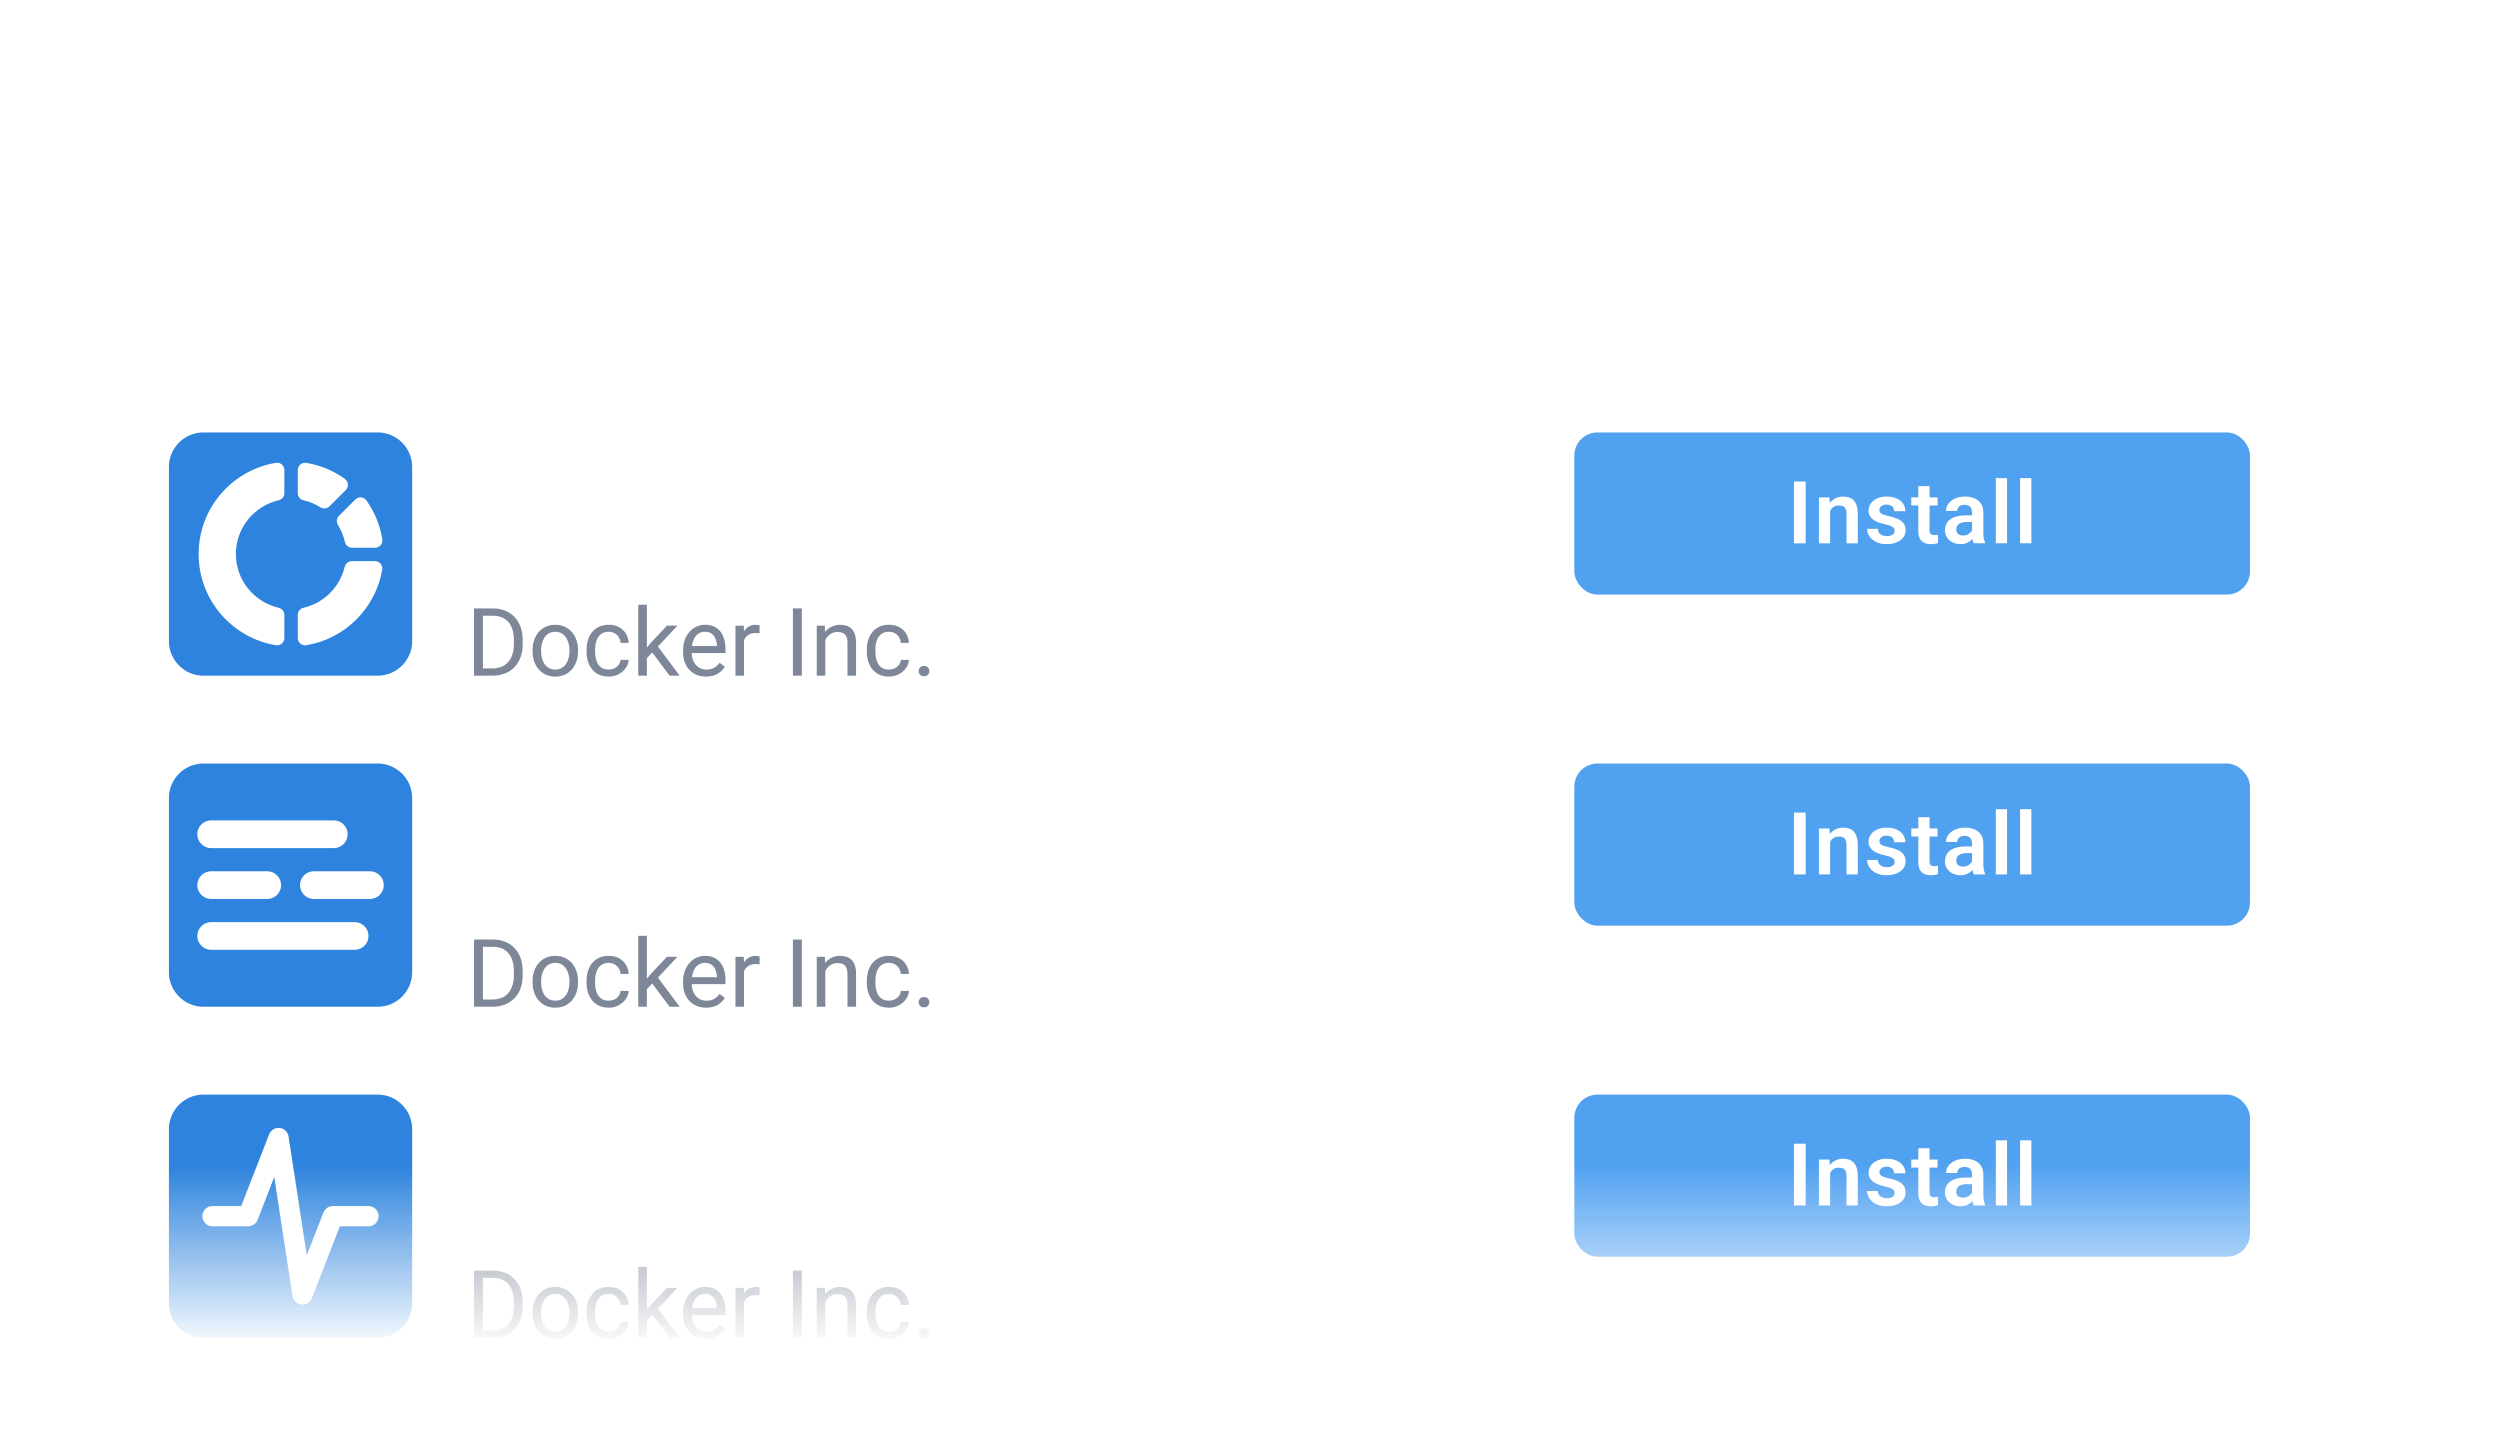 <svg xmlns="http://www.w3.org/2000/svg" xmlns:xlink="http://www.w3.org/1999/xlink" fill="none" height="212" viewBox="0 0 370 212" width="370"><filter id="svgdf0f841f-a" color-interpolation-filters="sRGB" filterUnits="userSpaceOnUse" height="234.682" width="392.682" x="-11.341" y="-11.341"><feFlood flood-opacity="0" result="BackgroundImageFix"></feFlood><feGaussianBlur in="BackgroundImageFix" stdDeviation="5.671"></feGaussianBlur><feComposite in2="SourceAlpha" operator="in" result="effect1_backgroundBlur_5882_27768"></feComposite><feBlend in="SourceGraphic" in2="effect1_backgroundBlur_5882_27768" mode="normal" result="shape"></feBlend></filter><linearGradient id="svgdf0f841f-b" gradientUnits="userSpaceOnUse" x1="185" x2="185" y1="1" y2="211"><stop offset="0" stop-color="#fff"></stop><stop offset="1" stop-color="#fff" stop-opacity="0"></stop></linearGradient><linearGradient id="svgdf0f841f-c" gradientUnits="userSpaceOnUse" x1="1" x2="363.293" y1="99.75" y2="45.619"><stop offset="0" stop-color="#fff" stop-opacity=".16"></stop><stop offset=".336" stop-color="#fff" stop-opacity=".28"></stop><stop offset="1" stop-color="#fff" stop-opacity=".18"></stop></linearGradient><linearGradient id="svgdf0f841f-d" gradientUnits="userSpaceOnUse" x1="185" x2="185" y1="172.5" y2="205"><stop offset="0" stop-color="#fff" stop-opacity=".85"></stop><stop offset=".844" stop-color="#d9d9d9" stop-opacity="0"></stop></linearGradient><clipPath id="svgdf0f841f-e"><rect height="24" rx="3.425" width="100" x="233" y="64"></rect></clipPath><clipPath id="svgdf0f841f-f"><rect height="24" rx="3.425" width="100" x="233" y="113"></rect></clipPath><clipPath id="svgdf0f841f-g"><path d="m25 162h36v36h-36z"></path></clipPath><clipPath id="svgdf0f841f-h"><rect height="24" rx="3.425" width="100" x="233" y="162"></rect></clipPath><mask id="svgdf0f841f-i" height="143" maskUnits="userSpaceOnUse" width="346" x="12" y="62"><path d="m12 62h346v143h-346z" fill="url(#svgdf0f841f-d)"></path></mask><g filter="url(#svgdf0f841f-a)"><rect fill="url(#svgdf0f841f-b)" fill-opacity=".09" height="210" rx="8" width="368" x="1" y="1"></rect><path d="m34.677 40.251v1.749h-6.794v-1.749zm-6.17-11.048v12.797h-2.206v-12.797zm5.282 5.344v1.723h-5.906v-1.723zm.844-5.344v1.758h-6.75v-1.758zm3.252 3.287 1.81 3.155 1.846-3.155h2.329l-2.883 4.667 2.997 4.843h-2.329l-1.934-3.287-1.934 3.287h-2.338l2.988-4.843-2.874-4.667zm11.795 0v1.547h-5.361v-1.547zm-3.814-2.329h2.118v9.211c0 .293.041.518.123.677.088.152.208.255.36.308.152.053.331.079.536.079.146 0 .287-.009.422-.026s.243-.035.325-.053l.009 1.617c-.176.053-.381.1-.615.141-.229.041-.492.061-.791.061-.486 0-.917-.085-1.292-.255-.375-.176-.668-.46-.879-.853-.211-.393-.316-.914-.316-1.565zm9.642 12.015c-.703 0-1.339-.114-1.907-.343-.562-.234-1.043-.56-1.441-.976-.393-.416-.694-.905-.905-1.468-.211-.562-.316-1.169-.316-1.819v-.351c0-.744.108-1.418.325-2.022s.519-1.119.905-1.547c.387-.434.844-.765 1.371-.993.527-.229 1.099-.343 1.714-.343.68 0 1.274.114 1.784.343.51.229.932.551 1.266.967.34.41.592.899.756 1.468.17.568.255 1.195.255 1.881v.905h-7.348v-1.52h5.256v-.167c-.012-.381-.088-.738-.229-1.072-.135-.334-.343-.604-.624-.809-.281-.205-.656-.308-1.125-.308-.352 0-.665.076-.941.229-.27.146-.495.36-.677.642-.182.281-.322.621-.422 1.02-.094.393-.141.835-.141 1.327v.351c0 .416.056.803.167 1.16.117.351.287.659.51.923.223.264.492.472.809.624.316.146.677.22 1.081.22.51 0 .964-.103 1.362-.308.398-.205.744-.495 1.037-.87l1.116 1.081c-.205.299-.472.586-.8.861-.328.27-.73.489-1.204.659-.469.17-1.014.255-1.635.255zm7.559-7.655v7.479h-2.118v-9.51h1.995zm-.378 2.373-.685-.009c.006-.674.1-1.292.281-1.855.188-.562.445-1.046.773-1.45.334-.404.733-.715 1.195-.932.463-.223.979-.334 1.547-.334.457 0 .87.064 1.239.193.375.123.694.325.958.607.27.281.475.647.615 1.099.141.445.211.993.211 1.643v6.144h-2.127v-6.152c0-.457-.067-.817-.202-1.081-.129-.27-.319-.46-.571-.571-.246-.117-.554-.176-.923-.176-.363 0-.689.076-.976.229-.287.152-.53.36-.73.624-.193.264-.343.568-.448.914s-.158.715-.158 1.107zm13.632 2.531c0-.211-.053-.401-.158-.571-.105-.176-.308-.334-.606-.475-.293-.141-.727-.27-1.301-.387-.504-.111-.967-.243-1.389-.396-.416-.158-.773-.349-1.072-.571-.299-.223-.53-.486-.694-.791-.164-.305-.246-.656-.246-1.055 0-.387.085-.753.255-1.099s.413-.65.73-.914.7-.472 1.151-.624c.457-.152.967-.229 1.529-.229.797 0 1.48.135 2.048.404.574.264 1.014.624 1.318 1.081.305.451.457.961.457 1.529h-2.118c0-.252-.065-.486-.193-.703-.123-.223-.31-.401-.562-.536-.252-.141-.568-.211-.949-.211-.363 0-.665.059-.905.176-.234.111-.41.258-.527.439-.111.182-.167.381-.167.598 0 .158.029.302.088.431.064.123.17.237.316.343.146.1.346.193.598.281.258.088.58.173.967.255.727.152 1.351.349 1.872.589.527.234.932.539 1.213.914.281.369.422.838.422 1.406 0 .422-.091.809-.273 1.16-.176.346-.434.647-.773.905-.34.252-.747.448-1.222.589-.469.141-.996.211-1.582.211-.861 0-1.591-.152-2.188-.457-.598-.311-1.052-.706-1.362-1.187-.305-.486-.457-.99-.457-1.512h2.048c.023.393.132.706.325.94.199.229.445.396.738.501.299.1.606.149.923.149.381 0 .7-.05.958-.149.258-.105.454-.246.589-.422.135-.182.202-.387.202-.615zm6.196-6.935v9.51h-2.127v-9.51zm-2.268-2.496c0-.322.105-.589.317-.8.217-.217.516-.325.896-.325.375 0 .671.108.888.325.217.211.325.478.325.8 0 .316-.108.58-.325.791-.217.211-.513.316-.888.316-.381 0-.68-.105-.896-.316-.211-.211-.317-.475-.317-.791zm4.184 7.356v-.202c0-.685.1-1.321.299-1.907.199-.592.486-1.105.861-1.538.381-.439.844-.779 1.389-1.02.551-.246 1.172-.369 1.863-.369.697 0 1.318.123 1.863.369.551.24 1.017.58 1.397 1.02.381.434.671.946.87 1.538.199.586.299 1.222.299 1.907v.202c0 .685-.1 1.321-.299 1.907-.199.586-.489 1.099-.87 1.538-.381.434-.844.773-1.389 1.02-.545.24-1.163.36-1.855.36-.697 0-1.321-.12-1.872-.36-.545-.246-1.008-.586-1.389-1.02-.381-.44-.671-.952-.87-1.538-.199-.586-.299-1.222-.299-1.907zm2.118-.202v.202c0 .428.044.832.132 1.213.088.381.226.715.413 1.002s.428.513.721.677c.293.164.642.246 1.046.246.393 0 .733-.082 1.02-.246.293-.164.533-.39.721-.677s.325-.621.413-1.002c.094-.381.141-.785.141-1.213v-.202c0-.422-.047-.82-.141-1.195-.088-.381-.229-.718-.422-1.011-.188-.293-.428-.521-.721-.686-.287-.17-.63-.255-1.028-.255-.399 0-.744.085-1.037.255-.287.164-.524.393-.712.686s-.325.63-.413 1.011c-.088.375-.132.773-.132 1.195zm10.6-2.628v7.479h-2.118v-9.51h1.995zm-.378 2.373-.686-.009c.006-.674.1-1.292.281-1.855.188-.562.445-1.046.773-1.45.334-.404.732-.715 1.195-.932.463-.223.979-.334 1.547-.334.457 0 .87.064 1.239.193.375.123.694.325.958.607.27.281.475.647.615 1.099.141.445.211.993.211 1.643v6.144h-2.127v-6.152c0-.457-.067-.817-.202-1.081-.129-.27-.319-.46-.571-.571-.246-.117-.554-.176-.923-.176-.363 0-.689.076-.976.229-.287.152-.53.36-.73.624-.193.264-.343.568-.448.914s-.158.715-.158 1.107zm13.632 2.531c0-.211-.052-.401-.158-.571-.105-.176-.307-.334-.606-.475-.293-.141-.727-.27-1.301-.387-.504-.111-.967-.243-1.389-.396-.416-.158-.773-.349-1.072-.571-.299-.223-.53-.486-.694-.791s-.246-.656-.246-1.055c0-.387.084-.753.254-1.099s.413-.65.73-.914c.316-.264.7-.472 1.151-.624.457-.152.967-.229 1.53-.229.796 0 1.479.135 2.047.404.575.264 1.014.624 1.319 1.081.304.451.457.961.457 1.529h-2.118c0-.252-.065-.486-.194-.703-.123-.223-.31-.401-.562-.536-.252-.141-.569-.211-.949-.211-.364 0-.665.059-.906.176-.234.111-.41.258-.527.439-.111.182-.167.381-.167.598 0 .158.029.302.088.431.064.123.17.237.316.343.147.1.346.193.598.281.258.088.58.173.967.255.726.152 1.35.349 1.872.589.527.234.931.539 1.213.914.281.369.422.838.422 1.406 0 .422-.091.809-.273 1.16-.176.346-.434.647-.773.905-.34.252-.747.448-1.222.589-.469.141-.996.211-1.582.211-.861 0-1.591-.152-2.189-.457-.597-.311-1.051-.706-1.362-1.187-.305-.486-.457-.99-.457-1.512h2.048c.023.393.132.706.325.94.199.229.445.396.738.501.299.1.607.149.923.149.381 0 .7-.05.958-.149.258-.105.454-.246.589-.422.135-.182.202-.387.202-.615zm9.519-10.222h1.969l3.7 9.87 3.691-9.87h1.969l-4.887 12.797h-1.564zm-.897 0h1.872l.326 8.543v4.254h-2.198zm11.25 0h1.881v12.797h-2.206v-4.254zm9.651 10.89v-4.535c0-.34-.062-.633-.185-.879s-.31-.436-.562-.571c-.246-.135-.557-.202-.932-.202-.346 0-.644.059-.896.176-.252.117-.449.275-.589.475-.141.199-.211.425-.211.677h-2.11c0-.375.091-.738.273-1.09.182-.352.445-.665.791-.941.346-.275.759-.492 1.239-.65.481-.158 1.02-.237 1.617-.237.715 0 1.348.12 1.899.36.556.24.993.604 1.309 1.09.323.48.484 1.084.484 1.811v4.228c0 .434.029.823.088 1.169.064.34.155.636.272.888v.141h-2.171c-.099-.229-.179-.519-.237-.87-.053-.357-.079-.703-.079-1.037zm.307-3.876.018 1.31h-1.521c-.392 0-.738.038-1.037.114-.298.07-.547.176-.747.316-.199.141-.348.311-.448.51s-.149.425-.149.677c0 .252.058.483.175.694.118.205.288.366.51.483.229.117.504.176.826.176.434 0 .812-.088 1.134-.264.328-.182.586-.401.774-.659.187-.264.287-.513.298-.747l.686.941c-.07.24-.19.498-.36.773s-.393.539-.668.791c-.27.246-.595.448-.976.607-.375.158-.809.237-1.301.237-.621 0-1.175-.123-1.661-.369-.486-.252-.867-.589-1.142-1.011-.276-.428-.414-.911-.414-1.45 0-.504.094-.949.282-1.336.193-.393.474-.721.843-.984.375-.264.833-.463 1.372-.598.539-.141 1.154-.211 1.845-.211zm6.162-1.916v7.699h-2.119v-9.51h2.022zm2.909-1.872-.018 1.969c-.129-.024-.269-.041-.422-.053-.146-.012-.293-.018-.439-.018-.363 0-.683.053-.958.158-.276.1-.507.246-.695.439-.181.188-.322.416-.421.686-.1.27-.159.571-.176.905l-.484.035c0-.598.059-1.151.176-1.661.117-.51.293-.958.528-1.345.24-.387.539-.689.896-.905.363-.217.782-.325 1.257-.325.129 0 .266.012.413.035.152.023.267.05.343.079zm3.463-3.929v13.5h-2.127v-13.5zm5.906 3.99-4.14 4.588-2.267 2.32-.554-1.793 1.714-2.118 2.689-2.997zm-2.101 9.51-3.085-4.465 1.336-1.485 4.201 5.95zm7.462.176c-.703 0-1.339-.114-1.907-.343-.563-.234-1.043-.56-1.441-.976-.393-.416-.695-.905-.906-1.468s-.316-1.169-.316-1.819v-.351c0-.744.108-1.418.325-2.022s.519-1.119.905-1.547c.387-.434.844-.765 1.371-.993.528-.229 1.099-.343 1.714-.343.68 0 1.275.114 1.784.343.51.229.932.551 1.266.967.34.41.592.899.756 1.468.17.568.255 1.195.255 1.881v.905h-7.348v-1.52h5.256v-.167c-.012-.381-.088-.738-.228-1.072-.135-.334-.343-.604-.624-.809-.282-.205-.657-.308-1.125-.308-.352 0-.666.076-.941.229-.269.146-.495.36-.677.642-.181.281-.322.621-.422 1.02-.093.393-.14.835-.14 1.327v.351c0 .416.055.803.167 1.16.117.351.287.659.51.923.222.264.492.472.808.624.317.146.677.22 1.081.22.51 0 .964-.103 1.363-.308.398-.205.744-.495 1.037-.87l1.116 1.081c-.205.299-.472.586-.8.861-.328.27-.729.489-1.204.659-.469.17-1.014.255-1.635.255zm9.818-9.686v1.547h-5.362v-1.547zm-3.815-2.329h2.118v9.211c0 .293.041.518.123.677.088.152.208.255.361.308.152.053.331.079.536.079.146 0 .287-.009.422-.026.134-.018.243-.035.325-.053l.009 1.617c-.176.053-.381.1-.616.141-.228.041-.492.061-.791.061-.486 0-.917-.085-1.292-.255-.375-.176-.668-.46-.878-.853-.211-.393-.317-.914-.317-1.565zm7.576 4.157v11.338h-2.118v-13.166h1.951zm6.197 2.839v.185c0 .691-.082 1.333-.247 1.925-.158.586-.395 1.099-.711 1.538-.311.434-.695.77-1.152 1.011-.457.24-.984.36-1.582.36-.592 0-1.11-.108-1.556-.325-.439-.223-.811-.536-1.116-.94-.304-.404-.55-.879-.738-1.424-.182-.551-.311-1.154-.387-1.81v-.712c.076-.697.205-1.33.387-1.899.188-.568.434-1.058.738-1.468.305-.41.677-.727 1.116-.949.44-.223.953-.334 1.539-.334.597 0 1.128.117 1.59.351.463.229.853.557 1.169.984.317.422.554.932.712 1.529.158.592.238 1.251.238 1.978zm-2.119.185v-.185c0-.439-.041-.847-.123-1.222-.082-.381-.211-.715-.386-1.002-.176-.287-.402-.51-.677-.668-.27-.164-.595-.246-.976-.246-.375 0-.697.065-.967.193-.269.123-.495.296-.676.518-.182.223-.323.483-.422.782-.1.293-.17.612-.211.958v1.705c.07.422.19.809.36 1.16.17.352.41.633.721.844.316.205.721.308 1.213.308.381 0 .706-.082.975-.246.27-.164.49-.39.66-.677.175-.293.304-.63.386-1.011.082-.381.123-.785.123-1.213zm6.188-8.842v13.5h-2.127v-13.5zm7.682 11.593v-4.535c0-.34-.062-.633-.185-.879s-.311-.436-.563-.571c-.246-.135-.556-.202-.931-.202-.346 0-.645.059-.897.176-.252.117-.448.275-.589.475-.14.199-.21.425-.21.677h-2.11c0-.375.091-.738.273-1.09.181-.352.445-.665.791-.941.345-.275.758-.492 1.239-.65.48-.158 1.019-.237 1.617-.237.715 0 1.348.12 1.899.36.556.24.993.604 1.309 1.09.322.48.484 1.084.484 1.811v4.228c0 .434.029.823.087 1.169.065.34.156.636.273.888v.141h-2.171c-.1-.229-.179-.519-.237-.87-.053-.357-.079-.703-.079-1.037zm.307-3.876.018 1.31h-1.521c-.392 0-.738.038-1.037.114-.299.07-.548.176-.747.316-.199.141-.349.311-.448.51-.1.199-.15.425-.15.677 0 .252.059.483.176.694.117.205.287.366.51.483.228.117.504.176.826.176.434 0 .812-.088 1.134-.264.328-.182.586-.401.773-.659.188-.264.287-.513.299-.747l.686.941c-.071.24-.191.498-.361.773s-.392.539-.668.791c-.269.246-.594.448-.975.607-.375.158-.809.237-1.301.237-.621 0-1.175-.123-1.661-.369-.486-.252-.867-.589-1.143-1.011-.275-.428-.413-.911-.413-1.45 0-.504.094-.949.281-1.336.194-.393.475-.721.844-.984.375-.264.832-.463 1.371-.598.539-.141 1.155-.211 1.846-.211zm7.919 4.271c.346 0 .656-.067.932-.202.281-.141.507-.334.677-.58.175-.246.272-.53.29-.853h1.995c-.012.615-.194 1.175-.545 1.679-.352.504-.818.905-1.398 1.204-.58.293-1.221.44-1.925.44-.726 0-1.359-.123-1.898-.369-.539-.252-.987-.598-1.345-1.037-.357-.439-.627-.946-.808-1.52-.176-.574-.264-1.189-.264-1.846v-.308c0-.656.088-1.272.264-1.846.181-.58.451-1.09.808-1.529.358-.44.806-.782 1.345-1.028.539-.252 1.169-.378 1.89-.378.761 0 1.429.152 2.004.457.574.299 1.025.718 1.353 1.257.334.533.507 1.154.519 1.863h-1.995c-.018-.352-.106-.668-.264-.949-.152-.287-.369-.516-.651-.686-.275-.17-.606-.255-.993-.255-.427 0-.782.088-1.063.264-.281.17-.501.404-.659.703-.159.293-.273.624-.343.993-.065.363-.097.741-.097 1.134v.308c0 .393.032.773.097 1.143.064.369.176.7.334.993.164.287.387.518.668.694.281.17.639.255 1.072.255zm9.712 1.688c-.703 0-1.339-.114-1.907-.343-.563-.234-1.043-.56-1.442-.976-.392-.416-.694-.905-.905-1.468s-.316-1.169-.316-1.819v-.351c0-.744.108-1.418.325-2.022s.518-1.119.905-1.547c.387-.434.844-.765 1.371-.993.528-.229 1.099-.343 1.714-.343.68 0 1.275.114 1.784.343.51.229.932.551 1.266.967.34.41.592.899.756 1.468.17.568.255 1.195.255 1.881v.905h-7.348v-1.52h5.256v-.167c-.012-.381-.088-.738-.229-1.072-.134-.334-.342-.604-.624-.809-.281-.205-.656-.308-1.125-.308-.351 0-.665.076-.94.229-.27.146-.495.36-.677.642-.181.281-.322.621-.422 1.02-.093.393-.14.835-.14 1.327v.351c0 .416.055.803.167 1.16.117.351.287.659.509.923.223.264.493.472.809.624.316.146.677.22 1.081.22.51 0 .964-.103 1.362-.308.399-.205.745-.495 1.037-.87l1.117 1.081c-.205.299-.472.586-.8.861-.328.27-.73.489-1.204.659-.469.17-1.014.255-1.635.255z" fill="#fff"></path><rect fill="#fff" height="48" opacity=".2" rx="3" width="6" x="339" y="64"></rect><rect height="211" rx="8.5" stroke="url(#svgdf0f841f-c)" stroke-opacity=".7" width="369" x=".5" y=".5"></rect></g><g mask="url(#svgdf0f841f-i)"><path d="m55.889 64h-25.778c-2.823 0-5.111 2.288-5.111 5.111v25.778c0 2.823 2.288 5.111 5.111 5.111h25.778c2.823 0 5.111-2.288 5.111-5.111v-25.778c0-2.823-2.288-5.111-5.111-5.111z" fill="#086dd7"></path><g fill="#fff"><path d="m29.398 81.997c0 6.8 4.958 12.433 11.452 13.498.65.108 1.236-.414 1.236-1.071v-3.422c0-.51-.357-.937-.854-1.052-3.62-.835-6.322-4.079-6.322-7.953s2.702-7.112 6.322-7.953c.497-.115.854-.542.854-1.052v-3.422c0-.656-.586-1.179-1.236-1.071-6.494 1.064-11.452 6.698-11.452 13.498z"></path><path d="m51.032 70.864c-1.67-1.192-3.613-2.02-5.723-2.364-.65-.108-1.236.414-1.236 1.071v3.422c0 .51.357.937.854 1.052.892.204 1.733.561 2.485 1.032.433.274.994.223 1.351-.14l2.415-2.415c.478-.478.402-1.262-.153-1.657z"></path><path d="m52.097 81.066h3.416c.656 0 1.173-.58 1.071-1.23-.338-2.122-1.153-4.079-2.345-5.755-.395-.554-1.179-.631-1.657-.153l-2.422 2.422c-.363.363-.408.918-.14 1.351.472.758.822 1.606 1.026 2.511.115.497.542.86 1.058.86z"></path><path d="m44.073 91.002v3.422c0 .663.593 1.179 1.243 1.071 5.742-.943 10.279-5.462 11.254-11.197.108-.656-.408-1.249-1.071-1.249h-3.429c-.503 0-.93.35-1.052.835-.714 3.008-3.084 5.372-6.105 6.067-.491.115-.841.548-.841 1.052z"></path><path d="m73.398 79h-2.375l.016-1.227h2.359c.812 0 1.49-.169 2.031-.508.542-.344.948-.823 1.219-1.438.276-.62.414-1.344.414-2.172v-.695c0-.651-.078-1.229-.234-1.734-.156-.51-.385-.94-.688-1.289-.302-.354-.672-.622-1.109-.805-.432-.182-.93-.273-1.492-.273h-2.562v-1.234h2.562c.745 0 1.424.125 2.039.375.615.245 1.143.602 1.586 1.07.448.464.792 1.026 1.031 1.688.24.656.359 1.396.359 2.219v.68c0 .823-.12 1.565-.359 2.227-.24.656-.586 1.216-1.039 1.68-.448.464-.99.82-1.625 1.07-.63.245-1.341.367-2.133.367zm-1.57-11.375v11.375h-1.508v-11.375zm10.344 2.922v8.453h-1.453v-8.453zm-1.562-2.242c0-.234.07-.432.211-.594.146-.161.359-.242.641-.242.276 0 .487.081.633.242.151.162.227.359.227.594 0 .224-.075.417-.227.578-.146.156-.357.234-.633.234-.281 0-.495-.078-.641-.234-.141-.161-.211-.354-.211-.578zm8.805 8.453c0-.208-.047-.401-.141-.578-.088-.182-.273-.346-.555-.492-.276-.151-.693-.281-1.25-.391-.469-.099-.893-.216-1.274-.352-.375-.135-.695-.299-.961-.492-.26-.193-.461-.419-.602-.68-.141-.26-.211-.565-.211-.914 0-.333.073-.648.219-.945.151-.297.362-.56.633-.789.276-.229.607-.409.992-.539s.815-.195 1.289-.195c.677 0 1.255.12 1.734.359.479.24.846.56 1.101.961.255.396.383.836.383 1.32h-1.445c0-.234-.07-.461-.211-.68-.135-.224-.336-.409-.602-.555-.26-.146-.581-.219-.961-.219-.401 0-.727.062-.977.188-.245.12-.424.274-.539.461-.109.188-.164.385-.164.594 0 .156.026.297.078.422.057.12.156.232.297.336.141.099.339.193.594.281.255.088.581.177.977.266.693.156 1.263.344 1.711.562.448.219.781.487 1 .805.219.318.328.703.328 1.156 0 .37-.078.708-.234 1.016-.151.307-.372.573-.664.797-.286.219-.63.391-1.031.516-.396.12-.841.18-1.336.18-.745 0-1.375-.133-1.891-.398-.516-.266-.906-.609-1.172-1.031-.266-.422-.398-.867-.398-1.336h1.453c.021.396.136.711.344.945.208.229.464.393.766.492.302.094.602.141.898.141.396 0 .727-.052.992-.156.271-.104.477-.247.617-.43.141-.182.211-.391.211-.625zm4.797-9.758v12h-1.453v-12zm5.164 3.547-3.688 3.945-2.062 2.141-.117-1.539 1.477-1.766 2.625-2.781zm-1.32 8.453-3.016-4.031.75-1.289 3.969 5.32zm13.507-11.375h1.5v7.695c0 .854-.19 1.565-.57 2.133s-.885.995-1.515 1.281c-.625.281-1.305.422-2.039.422-.771 0-1.469-.141-2.094-.422-.62-.286-1.112-.714-1.477-1.281-.359-.568-.539-1.279-.539-2.133v-7.695h1.492v7.695c0 .594.11 1.083.328 1.469.219.385.524.672.914.859.396.188.855.281 1.376.281.526 0 .984-.094 1.374-.281.396-.188.704-.474.922-.859.219-.386.328-.875.328-1.469zm8.571 9.133c0-.208-.047-.401-.141-.578-.088-.182-.273-.346-.554-.492-.277-.151-.693-.281-1.25-.391-.469-.099-.894-.216-1.274-.352-.375-.135-.695-.299-.961-.492-.26-.193-.461-.419-.601-.68-.141-.26-.211-.565-.211-.914 0-.333.073-.648.218-.945.151-.297.362-.56.633-.789.276-.229.607-.409.992-.539.386-.13.815-.195 1.289-.195.678 0 1.256.12 1.735.359s.846.56 1.101.961c.256.396.383.836.383 1.32h-1.445c0-.234-.07-.461-.211-.68-.135-.224-.336-.409-.602-.555-.26-.146-.58-.219-.961-.219-.401 0-.726.062-.976.188-.245.12-.425.274-.539.461-.11.188-.164.385-.164.594 0 .156.026.297.078.422.057.12.156.232.297.336.14.099.338.193.593.281.256.088.581.177.977.266.693.156 1.263.344 1.711.562s.781.487 1 .805.328.703.328 1.156c0 .37-.078.708-.234 1.016-.151.307-.373.573-.664.797-.287.219-.631.391-1.032.516-.395.12-.841.18-1.336.18-.744 0-1.374-.133-1.89-.398s-.906-.609-1.172-1.031c-.266-.422-.398-.867-.398-1.336h1.453c.021.396.135.711.343.945.209.229.464.393.766.492.302.094.602.141.898.141.396 0 .727-.052.993-.156.271-.104.476-.247.617-.43.14-.182.211-.391.211-.625zm8.328.797v-4.352c0-.333-.068-.622-.203-.867-.13-.25-.328-.443-.594-.578s-.594-.203-.984-.203c-.365 0-.685.062-.961.188-.271.125-.485.289-.641.492-.151.203-.226.422-.226.656h-1.446c0-.302.078-.602.235-.898.156-.297.38-.565.671-.805.297-.245.652-.438 1.063-.578.417-.146.88-.219 1.391-.219.614 0 1.156.104 1.625.312.474.208.843.523 1.109.945.271.417.406.94.406 1.57v3.937c0 .281.024.581.071.898.052.318.127.591.226.82v.125h-1.508c-.073-.167-.13-.388-.172-.664-.041-.281-.062-.542-.062-.781zm.25-3.68.016 1.016h-1.461c-.412 0-.779.034-1.102.102-.323.062-.594.159-.812.289-.219.13-.386.294-.5.492-.115.193-.172.419-.172.68 0 .266.06.508.179.727.12.219.3.393.539.523.245.125.545.188.899.188.443 0 .833-.094 1.172-.281.338-.188.607-.417.804-.688.204-.271.313-.534.329-.789l.617.695c-.037.219-.136.461-.297.727-.162.266-.378.521-.649.766-.265.24-.583.44-.953.602-.364.156-.776.234-1.234.234-.573 0-1.076-.112-1.508-.336-.427-.224-.76-.523-1-.898-.234-.38-.351-.805-.351-1.274 0-.453.088-.852.265-1.195.177-.349.432-.638.766-.867.333-.234.734-.411 1.203-.531s.992-.18 1.57-.18zm8.945-3.328h1.313v8.273c0 .745-.151 1.38-.453 1.906-.302.526-.724.924-1.266 1.195-.536.276-1.156.414-1.859.414-.292 0-.636-.047-1.032-.141-.39-.088-.776-.242-1.156-.461-.375-.214-.69-.503-.945-.867l.758-.859c.354.427.724.724 1.109.891.391.167.776.25 1.156.25.459 0 .854-.086 1.188-.258.333-.172.591-.427.773-.766.188-.333.281-.745.281-1.234v-6.484zm-5.82 4.32v-.164c0-.646.075-1.232.226-1.758.157-.531.378-.987.665-1.367.291-.38.643-.672 1.054-.875.412-.208.875-.312 1.391-.312.531 0 .995.094 1.39.281.402.182.74.451 1.016.805.281.349.503.771.664 1.266.162.495.274 1.055.336 1.68v.719c-.057.62-.169 1.177-.336 1.672-.161.495-.383.917-.664 1.266-.276.349-.614.617-1.016.805-.401.182-.869.273-1.406.273-.505 0-.963-.107-1.375-.32-.406-.213-.755-.513-1.047-.898-.291-.385-.515-.839-.672-1.359-.151-.526-.226-1.096-.226-1.711zm1.445-.164v.164c0 .422.042.818.125 1.188.089.37.222.695.399.977.182.281.414.503.695.664.281.156.617.234 1.008.234.479 0 .875-.102 1.187-.305.313-.203.56-.471.743-.805.187-.333.333-.695.437-1.086v-1.883c-.057-.286-.146-.562-.266-.828-.114-.271-.265-.51-.453-.719-.182-.214-.409-.383-.679-.508-.271-.125-.589-.188-.954-.188-.395 0-.737.083-1.023.25-.281.161-.513.385-.695.672-.177.281-.31.609-.399.984-.083.37-.125.766-.125 1.188zm11.391 4.453c-.589 0-1.123-.099-1.602-.297-.474-.203-.882-.487-1.226-.852-.339-.365-.599-.797-.782-1.297-.182-.5-.273-1.047-.273-1.641v-.328c0-.688.102-1.3.305-1.836.203-.542.479-1 .828-1.375s.745-.659 1.187-.852c.443-.193.901-.289 1.375-.289.605 0 1.125.104 1.563.312.443.208.805.5 1.086.875.281.37.489.807.625 1.312.135.5.203 1.047.203 1.641v.648h-6.313v-1.18h4.868v-.109c-.021-.375-.099-.74-.235-1.094-.13-.354-.338-.646-.625-.875-.286-.229-.677-.344-1.172-.344-.328 0-.63.07-.906.211-.276.135-.513.339-.711.609-.198.271-.351.602-.461.992-.109.391-.164.841-.164 1.352v.328c0 .401.055.779.164 1.133.115.349.279.656.492.922.219.266.482.474.79.625.312.151.666.227 1.062.227.51 0 .943-.104 1.297-.312.354-.208.664-.487.93-.836l.875.695c-.183.276-.414.539-.696.789-.281.25-.627.453-1.039.609-.406.156-.888.234-1.445.234z"></path></g><path d="m72.849 100h-2.078l.014-1.073h2.064c.711 0 1.303-.148 1.777-.444.474-.301.829-.72 1.066-1.258.241-.542.362-1.176.362-1.9v-.608c0-.57-.068-1.075-.205-1.518-.137-.447-.337-.823-.602-1.128-.264-.31-.588-.545-.971-.704-.378-.16-.813-.239-1.306-.239h-2.242v-1.08h2.242c.652 0 1.246.109 1.784.328.538.214 1.0.526 1.388.936.392.406.693.898.902 1.477.21.574.315 1.221.315 1.941v.595c0 .72-.105 1.369-.315 1.948-.21.574-.513 1.064-.909 1.47-.392.406-.866.718-1.422.936-.551.214-1.173.321-1.866.321zm-1.374-9.953v9.953h-1.319v-9.953zm7.342 6.337v-.157c0-.533.077-1.028.232-1.483.155-.46.378-.859.67-1.196.292-.342.645-.606 1.06-.793.415-.191.88-.287 1.395-.287.519 0 .987.096 1.401.287.419.187.775.451 1.066.793.296.337.522.736.677 1.196.155.456.232.95.232 1.483v.157c0 .533-.077 1.028-.232 1.483-.155.456-.381.855-.677 1.196-.292.337-.645.602-1.06.793-.41.187-.875.281-1.395.281-.519 0-.987-.094-1.401-.281-.415-.191-.77-.456-1.066-.793-.292-.342-.515-.741-.67-1.196-.155-.456-.232-.95-.232-1.483zm1.265-.157v.157c0 .369.043.718.13 1.046.087.324.216.611.39.861.178.251.399.449.663.595.264.141.572.212.923.212.346 0 .649-.071.909-.212.264-.146.483-.344.656-.595.173-.251.303-.538.39-.861.091-.328.137-.677.137-1.046v-.157c0-.365-.046-.709-.137-1.032-.087-.328-.219-.618-.397-.868-.173-.255-.392-.456-.656-.602-.26-.146-.565-.219-.916-.219-.346 0-.652.073-.916.219-.26.146-.478.346-.656.602-.173.251-.303.54-.39.868-.087.324-.13.668-.13 1.032zm10.015 2.871c.301 0 .579-.062.834-.185.255-.123.465-.292.629-.506.164-.219.258-.467.28-.745h1.203c-.023.438-.171.845-.444 1.224-.269.374-.622.677-1.06.909-.438.228-.918.342-1.442.342-.556 0-1.041-.098-1.456-.294-.41-.196-.752-.465-1.025-.807-.269-.342-.472-.734-.608-1.176-.132-.447-.198-.918-.198-1.415v-.287c0-.497.066-.966.198-1.408.137-.447.34-.841.608-1.183.273-.342.615-.611 1.025-.807.415-.196.9-.294 1.456-.294.579 0 1.085.118 1.518.355.433.232.772.551 1.018.957.251.401.387.857.41 1.367h-1.203c-.023-.305-.109-.581-.26-.827-.146-.246-.346-.442-.602-.588-.251-.15-.545-.226-.882-.226-.387 0-.713.077-.978.232-.26.15-.467.355-.622.615-.15.255-.26.54-.328.855-.064.31-.096.627-.096.95v.287c0 .324.032.643.096.957.064.315.171.599.321.855.155.255.362.46.622.615.264.15.593.226.984.226zm5.64-9.598v10.5h-1.272v-10.5zm4.519 3.103-3.227 3.452-1.805 1.873-.103-1.347 1.292-1.545 2.297-2.434zm-1.155 7.396-2.639-3.527.656-1.128 3.473 4.655zm5.393.137c-.515 0-.982-.087-1.401-.26-.415-.178-.773-.426-1.073-.745-.297-.319-.525-.697-.684-1.135-.16-.438-.239-.916-.239-1.436v-.287c0-.602.089-1.137.266-1.606.178-.474.42-.875.725-1.203.305-.328.652-.577 1.039-.745s.788-.253 1.203-.253c.529 0 .984.091 1.367.273.388.182.704.438.951.766.246.324.428.706.546 1.148.119.438.178.916.178 1.435v.567h-5.523v-1.032h4.258v-.096c-.018-.328-.086-.647-.205-.957-.114-.31-.296-.565-.546-.766-.251-.201-.593-.301-1.026-.301-.287 0-.551.061-.793.184-.241.118-.449.296-.622.533-.173.237-.308.526-.403.868-.096.342-.144.736-.144 1.183v.287c0 .351.048.681.144.991.1.305.244.574.43.807.192.232.422.415.691.547.273.132.583.198.93.198.446 0 .824-.091 1.134-.273.31-.182.581-.426.814-.732l.765.608c-.159.241-.362.472-.608.69-.246.219-.549.397-.909.533-.356.136-.777.205-1.265.205zm5.619-6.371v6.234h-1.264v-7.396h1.23zm2.311-1.203-.007 1.176c-.105-.023-.205-.036-.301-.041-.091-.009-.196-.014-.314-.014-.292 0-.549.046-.773.137-.223.091-.412.219-.567.383-.155.164-.278.36-.369.588-.087.223-.144.469-.171.738l-.356.205c0-.447.044-.866.13-1.258.091-.392.23-.738.417-1.039.187-.305.424-.542.711-.711.292-.173.638-.26 1.039-.26.091 0 .196.011.315.034.118.018.2.039.246.061zm6.248-2.516v9.953h-1.319v-9.953zm3.473 4.136v5.817h-1.265v-7.396h1.196zm-.301 1.839-.527-.021c.005-.506.08-.973.226-1.401.146-.433.351-.809.615-1.128.265-.319.579-.565.944-.738.369-.178.777-.267 1.223-.267.365 0 .693.05.985.15.291.096.54.251.745.465.209.214.369.492.478.834.11.337.164.75.164 1.237v4.847h-1.271v-4.86c0-.387-.057-.697-.171-.93-.114-.237-.28-.408-.499-.513-.219-.109-.488-.164-.807-.164-.314 0-.601.066-.861.198-.255.132-.476.315-.663.547-.182.232-.326.499-.431.8-.1.296-.15.611-.15.943zm9.734 3.076c.301 0 .579-.062.834-.185.255-.123.465-.292.629-.506.164-.219.258-.467.28-.745h1.203c-.022.438-.17.845-.444 1.224-.269.374-.622.677-1.059.909-.438.228-.919.342-1.443.342-.556 0-1.041-.098-1.456-.294-.41-.196-.752-.465-1.025-.807-.269-.342-.472-.734-.609-1.176-.132-.447-.198-.918-.198-1.415v-.287c0-.497.066-.966.198-1.408.137-.447.34-.841.609-1.183.273-.342.615-.611 1.025-.807.415-.196.9-.294 1.456-.294.579 0 1.085.118 1.518.355.433.232.772.551 1.018.957.251.401.388.857.41 1.367h-1.203c-.022-.305-.109-.581-.259-.827-.146-.246-.347-.442-.602-.588-.251-.15-.545-.226-.882-.226-.387 0-.713.077-.977.232-.26.15-.467.355-.622.615-.151.255-.26.54-.329.855-.063.31-.095.627-.095.95v.287c0 .324.032.643.095.957.064.315.171.599.322.855.155.255.362.46.622.615.264.15.592.226.984.226zm4.389.232c0-.214.066-.394.198-.54.137-.15.333-.226.588-.226s.449.075.581.226c.137.146.205.326.205.54 0 .21-.068.387-.205.533-.132.146-.326.219-.581.219s-.451-.073-.588-.219c-.132-.146-.198-.324-.198-.533z" fill="#677285"></path><g clip-path="url(#svgdf0f841f-e)"><rect fill="#3391ee" height="22.398" rx="2.404" width="98.398" x="233.801" y="64.801"></rect><path d="m267.236 71.268v9.141h-1.726v-9.141zm3.623 3.798v5.343h-1.658v-6.793h1.557zm-.264 1.701h-.49c.004-.494.071-.942.201-1.343s.312-.747.546-1.036c.239-.289.521-.511.848-.665.326-.155.691-.232 1.092-.232.327 0 .622.046.886.138.263.092.489.238.678.439.192.201.339.465.439.791.105.322.157.72.157 1.193v4.357h-1.67v-4.37c0-.31-.046-.555-.138-.735-.088-.18-.218-.308-.389-.383-.168-.075-.375-.113-.622-.113-.255 0-.479.052-.672.157-.188.101-.347.241-.477.421-.125.18-.222.387-.289.622s-.1.488-.1.76zm9.812 1.783c0-.142-.037-.27-.113-.383-.075-.113-.217-.215-.427-.308-.205-.096-.506-.186-.904-.27-.351-.075-.675-.17-.973-.283-.297-.113-.552-.249-.766-.408-.213-.163-.38-.354-.502-.571-.117-.222-.176-.477-.176-.766 0-.28.061-.544.182-.791.122-.251.298-.471.528-.659.23-.193.51-.343.841-.452.331-.113.703-.17 1.118-.17.577 0 1.073.094 1.487.282.419.188.739.448.961.778.222.326.333.695.333 1.105h-1.658c0-.18-.042-.343-.125-.49-.08-.146-.203-.264-.371-.352-.167-.092-.378-.138-.634-.138-.23 0-.425.038-.584.113-.154.075-.272.174-.351.295-.08.121-.119.255-.119.402 0 .109.02.207.062.295.046.084.12.161.22.232.101.071.237.136.408.195.176.059.391.115.647.17.506.1.948.234 1.324.402.381.163.679.381.892.653.213.272.32.619.32 1.042 0 .301-.065.578-.194.829-.13.247-.319.463-.566.647-.246.184-.542.329-.885.433-.343.101-.73.151-1.161.151-.624 0-1.151-.111-1.582-.333-.431-.226-.758-.511-.98-.854-.221-.347-.332-.707-.332-1.08h1.588c.013.264.084.475.213.634.13.159.293.274.49.345.201.067.412.1.634.1.251 0 .463-.034.634-.1.172-.071.302-.165.39-.282.087-.121.131-.26.131-.414zm6.354-4.935v1.193h-3.893v-1.193zm-2.851-1.67h1.664v6.504c0 .201.027.356.082.465.054.109.136.182.244.22.109.038.239.057.39.057.109 0 .209-.006.301-.019.092-.013.17-.025.232-.038l.007 1.243c-.138.046-.295.084-.471.113-.172.029-.366.044-.584.044-.373 0-.699-.063-.979-.188-.281-.13-.499-.337-.653-.622-.155-.289-.233-.67-.233-1.143zm7.954 7.019v-3.133c0-.23-.039-.429-.119-.596-.079-.167-.201-.297-.364-.389-.163-.092-.37-.138-.622-.138-.221 0-.416.038-.583.113-.164.075-.289.182-.377.32-.088.134-.132.289-.132.465h-1.664c0-.28.067-.546.201-.797.134-.255.325-.481.572-.678.251-.201.55-.358.897-.471.352-.113.745-.17 1.181-.17.514 0 .973.088 1.375.264.406.172.724.431.954.778.234.347.351.785.351 1.312v2.963c0 .339.021.63.063.873.046.238.113.446.201.622v.107h-1.689c-.079-.172-.14-.389-.182-.653-.042-.268-.063-.531-.063-.791zm.233-2.693.012.986h-1.048c-.26 0-.488.027-.684.082-.197.05-.358.126-.484.226-.125.096-.22.213-.282.352-.063.134-.095.287-.095.458 0 .167.038.318.113.452.08.134.193.241.339.32.151.075.327.113.528.113.293 0 .548-.059.766-.176.217-.121.387-.268.508-.439.122-.172.186-.335.195-.49l.477.716c-.059.172-.146.354-.264.546-.117.193-.268.372-.452.54s-.406.305-.665.414c-.26.109-.561.163-.904.163-.44 0-.833-.088-1.181-.264-.347-.176-.621-.416-.822-.722-.201-.305-.301-.653-.301-1.042 0-.36.067-.678.201-.954s.332-.508.596-.697c.264-.193.59-.337.979-.433.394-.1.844-.151 1.35-.151zm4.947-5.506v9.643h-1.664v-9.643zm3.597 0v9.643h-1.664v-9.643z" fill="#fff"></path><rect height="22.398" rx="2.404" stroke="#3391ee" stroke-width="1.602" width="98.398" x="233.801" y="64.801"></rect></g><path d="m55.889 113h-25.778c-2.823 0-5.111 2.288-5.111 5.111v25.778c0 2.823 2.288 5.111 5.111 5.111h25.778c2.823 0 5.111-2.288 5.111-5.111v-25.778c0-2.823-2.288-5.111-5.111-5.111z" fill="#086dd7"></path><path d="m49.401 121.418h-18.15c-1.133 0-2.052.919-2.052 2.053 0 1.133.919 2.052 2.052 2.052h18.15c1.133 0 2.052-.919 2.052-2.052 0-1.134-.919-2.053-2.052-2.053z" fill="#fff"></path><path d="m39.549 128.945h-8.297c-1.133 0-2.052.918-2.052 2.052 0 1.133.919 2.052 2.052 2.052h8.297c1.133 0 2.052-.919 2.052-2.052 0-1.134-.919-2.052-2.052-2.052z" fill="#fff"></path><path d="m54.748 128.945h-8.297c-1.133 0-2.052.918-2.052 2.052 0 1.133.919 2.052 2.052 2.052h8.297c1.133 0 2.052-.919 2.052-2.052 0-1.134-.919-2.052-2.052-2.052z" fill="#fff"></path><path d="m52.486 136.471h-21.234c-1.133 0-2.052.919-2.052 2.052s.919 2.052 2.052 2.052h21.234c1.133 0 2.052-.919 2.052-2.052s-.919-2.052-2.052-2.052z" fill="#fff"></path><path d="m77.219 126.773v1.227h-5.688v-1.227zm-5.391-10.148v11.375h-1.508v-11.375zm6.516 7.242v-.179c0-.61.088-1.175.266-1.696.177-.526.432-.982.766-1.367.333-.391.737-.693 1.211-.906.474-.219 1.005-.328 1.594-.328.594 0 1.128.109 1.601.328.479.213.885.515 1.219.906.339.385.596.841.773 1.367.177.521.266 1.086.266 1.696v.179c0 .61-.089 1.175-.266 1.695-.177.521-.435.977-.773 1.368-.333.385-.737.687-1.211.906-.469.213-1 .32-1.594.32-.594 0-1.128-.107-1.601-.32-.474-.219-.88-.521-1.219-.906-.333-.391-.589-.847-.766-1.368-.177-.52-.266-1.085-.266-1.695zm1.445-.179v.179c0 .422.049.821.148 1.195.099.37.247.698.445.985.203.286.456.513.758.68.302.161.654.242 1.055.242.396 0 .742-.081 1.039-.242.302-.167.552-.394.75-.68.198-.287.346-.615.445-.985.104-.374.156-.773.156-1.195v-.179c0-.417-.052-.81-.156-1.18-.099-.375-.25-.706-.453-.992-.198-.292-.448-.521-.75-.688-.297-.167-.646-.25-1.047-.25-.396 0-.745.083-1.047.25-.297.167-.547.396-.75.688-.198.286-.346.617-.445.992-.099.37-.148.763-.148 1.18zm13.539-4.141h1.312v8.273c0 .745-.151 1.381-.453 1.907s-.724.924-1.266 1.195c-.536.276-1.156.414-1.859.414-.292 0-.635-.047-1.031-.141-.391-.088-.776-.242-1.156-.461-.375-.213-.69-.502-.945-.867l.758-.859c.354.427.724.724 1.109.89.391.167.776.25 1.156.25.458 0 .854-.086 1.188-.257.333-.172.591-.427.773-.766.188-.333.281-.745.281-1.234v-6.485zm-5.82 4.32v-.164c0-.646.075-1.232.227-1.758.156-.531.378-.987.664-1.367.292-.38.643-.672 1.055-.875.411-.208.875-.312 1.391-.312.531 0 .995.093 1.391.281.401.182.74.45 1.016.805.281.349.503.77.664 1.265.161.495.273 1.055.336 1.68v.719c-.057.619-.169 1.177-.336 1.671-.162.495-.383.917-.664 1.266-.276.349-.615.617-1.016.805-.401.182-.87.273-1.406.273-.505 0-.964-.107-1.375-.32-.406-.214-.755-.513-1.047-.898-.292-.386-.516-.839-.672-1.36-.151-.526-.227-1.096-.227-1.711zm1.445-.164v.164c0 .422.042.818.125 1.188.089.369.221.695.399.976.182.281.414.503.695.664.281.157.617.235 1.008.235.479 0 .875-.102 1.188-.305s.56-.471.742-.805c.188-.333.333-.695.438-1.086v-1.882c-.057-.287-.146-.563-.266-.829-.115-.27-.266-.51-.453-.718-.182-.214-.409-.383-.68-.508-.271-.125-.589-.188-.953-.188-.396 0-.737.084-1.023.25-.281.162-.513.386-.695.672-.177.281-.31.61-.399.985-.083.369-.125.765-.125 1.187zm12.805 2.055c0-.209-.047-.401-.141-.578-.088-.183-.273-.347-.555-.492-.276-.152-.692-.282-1.25-.391-.469-.099-.893-.216-1.273-.352-.375-.135-.695-.299-.961-.492-.26-.193-.461-.419-.602-.68-.141-.26-.211-.565-.211-.914 0-.333.073-.648.219-.945.151-.297.362-.56.633-.789.276-.229.607-.409.992-.539s.815-.195 1.289-.195c.678 0 1.256.119 1.735.359s.846.56 1.101.961c.256.396.383.836.383 1.32h-1.445c0-.234-.07-.461-.211-.679-.135-.224-.336-.409-.602-.555-.26-.146-.58-.219-.961-.219-.401 0-.727.063-.977.188-.245.119-.424.273-.539.461-.109.187-.164.385-.164.593 0 .157.026.297.078.422.057.12.156.232.297.336.141.099.339.193.594.281.255.089.581.177.977.266.693.156 1.263.344 1.711.563.448.218.781.486 1 .804s.328.703.328 1.156c0 .37-.078.709-.234 1.016-.151.307-.373.573-.664.797-.287.219-.631.391-1.032.516-.395.119-.841.179-1.335.179-.745 0-1.375-.133-1.891-.398-.516-.266-.906-.61-1.172-1.031-.266-.422-.398-.868-.398-1.336h1.453c.021.395.135.711.344.945.208.229.464.393.766.492.302.094.602.141.898.141.396 0 .727-.052.993-.157.271-.104.476-.247.617-.429s.211-.391.211-.625zm14.758 1.015v1.227h-6.024v-1.227zm-5.719-10.148v11.375h-1.508v-11.375zm4.922 4.891v1.226h-5.227v-1.226zm.719-4.891v1.234h-5.946v-1.234zm2.703 2.922 1.851 3.078 1.875-3.078h1.695l-2.765 4.172 2.851 4.281h-1.671l-1.954-3.172-1.953 3.172h-1.679l2.843-4.281-2.757-4.172zm8.406 1.625v10.078h-1.453v-11.703h1.328zm5.695 2.531v.164c0 .615-.073 1.185-.219 1.711-.145.521-.359.974-.64 1.36-.276.385-.617.684-1.024.898-.406.213-.872.32-1.398.32-.537 0-1.01-.088-1.422-.265-.411-.177-.76-.435-1.047-.774-.286-.338-.515-.745-.687-1.219-.167-.474-.282-1.007-.344-1.601v-.875c.062-.625.18-1.185.351-1.68.172-.495.399-.916.68-1.265.287-.355.633-.623 1.039-.805.407-.188.875-.281 1.407-.281.531 0 1.002.104 1.414.312.411.203.757.495 1.039.875.281.38.492.836.632 1.367.146.526.219 1.112.219 1.758zm-1.453.164v-.164c0-.422-.044-.818-.133-1.187-.088-.375-.226-.704-.414-.985-.182-.286-.416-.51-.703-.672-.286-.166-.628-.25-1.023-.25-.365 0-.683.063-.954.188-.265.125-.492.294-.679.508-.188.208-.341.448-.461.718-.115.266-.201.542-.258.829v2.023c.104.365.25.708.438 1.031.187.318.437.576.75.774.312.192.705.289 1.179.289.391 0 .727-.081 1.008-.242.287-.167.521-.394.703-.68.188-.287.326-.615.414-.985.089-.374.133-.773.133-1.195zm4.867-7.867v12h-1.453v-12zm1.938 7.867v-.179c0-.61.088-1.175.265-1.696.177-.526.433-.982.766-1.367.333-.391.737-.693 1.211-.906.474-.219 1.005-.328 1.594-.328.593 0 1.127.109 1.601.328.479.213.886.515 1.219.906.339.385.596.841.773 1.367.178.521.266 1.086.266 1.696v.179c0 .61-.088 1.175-.266 1.695-.177.521-.434.977-.773 1.368-.333.385-.737.687-1.211.906-.469.213-1 .32-1.594.32-.593 0-1.127-.107-1.601-.32-.474-.219-.88-.521-1.219-.906-.333-.391-.589-.847-.766-1.368-.177-.52-.265-1.085-.265-1.695zm1.445-.179v.179c0 .422.05.821.149 1.195.098.37.247.698.445.985.203.286.456.513.758.68.302.161.653.242 1.054.242.396 0 .743-.081 1.039-.242.302-.167.552-.394.75-.68.198-.287.347-.615.446-.985.104-.374.156-.773.156-1.195v-.179c0-.417-.052-.81-.156-1.18-.099-.375-.25-.706-.453-.992-.198-.292-.448-.521-.75-.688-.297-.167-.646-.25-1.047-.25-.396 0-.745.083-1.047.25-.297.167-.547.396-.75.688-.198.286-.347.617-.445.992-.099.37-.149.763-.149 1.18zm9.508-2.813v7.125h-1.445v-8.453h1.406zm2.641-1.375-.008 1.344c-.12-.026-.235-.042-.344-.047-.104-.011-.224-.016-.359-.016-.334 0-.628.052-.883.157-.255.104-.472.25-.649.437s-.317.411-.422.672c-.099.255-.164.536-.195.844l-.406.234c0-.51.049-.99.148-1.437.104-.448.263-.844.477-1.188.213-.349.484-.62.812-.812.334-.198.73-.297 1.188-.297.104 0 .224.013.359.039.136.021.229.044.282.07zm4.687 8.656c-.589 0-1.122-.099-1.602-.297-.474-.203-.882-.487-1.226-.851-.339-.365-.599-.797-.781-1.297-.183-.5-.274-1.047-.274-1.641v-.328c0-.687.102-1.299.305-1.836.203-.541.479-1 .828-1.375s.745-.659 1.187-.851c.443-.193.902-.289 1.376-.289.604 0 1.124.104 1.562.312.443.208.805.5 1.086.875.281.37.49.807.625 1.313.135.5.203 1.047.203 1.64v.649h-6.312v-1.18h4.867v-.109c-.021-.375-.099-.74-.235-1.094-.13-.354-.338-.646-.625-.875-.286-.229-.677-.344-1.171-.344-.329 0-.631.07-.907.211-.276.135-.513.339-.711.609-.198.271-.351.602-.461.993-.109.39-.164.841-.164 1.351v.328c0 .401.055.779.164 1.133.115.349.279.656.493.922.218.266.481.474.789.625.312.151.666.227 1.062.227.511 0 .943-.105 1.297-.313s.664-.487.93-.836l.875.695c-.183.276-.414.539-.696.789-.281.25-.627.454-1.039.61-.406.156-.888.234-1.445.234zm6.422-7.281v7.125h-1.445v-8.453h1.406zm2.641-1.375-.008 1.344c-.12-.026-.235-.042-.344-.047-.104-.011-.224-.016-.359-.016-.334 0-.628.052-.883.157-.255.104-.472.25-.649.437s-.317.411-.422.672c-.099.255-.164.536-.195.844l-.406.234c0-.51.049-.99.148-1.437.104-.448.263-.844.477-1.188.213-.349.484-.62.812-.812.334-.198.73-.297 1.188-.297.104 0 .224.013.359.039.136.021.229.044.282.07z" fill="#fff"></path><path d="m72.849 149h-2.078l.014-1.073h2.064c.711 0 1.303-.148 1.777-.445.474-.3.829-.72 1.066-1.257.241-.543.362-1.176.362-1.901v-.608c0-.57-.068-1.076-.205-1.518-.137-.446-.337-.822-.602-1.128-.264-.31-.588-.544-.971-.704-.378-.159-.813-.239-1.306-.239h-2.242v-1.08h2.242c.652 0 1.246.109 1.784.328.538.214 1.0.526 1.388.937.392.405.693.897.902 1.476.21.574.315 1.221.315 1.941v.595c0 .72-.105 1.37-.315 1.948-.21.575-.513 1.065-.909 1.47-.392.406-.866.718-1.422.937-.551.214-1.173.321-1.866.321zm-1.374-9.953v9.953h-1.319v-9.953zm7.342 6.337v-.157c0-.534.077-1.028.232-1.484.155-.46.378-.859.67-1.196.292-.342.645-.606 1.06-.793.415-.192.88-.287 1.395-.287.519 0 .987.095 1.401.287.419.187.775.451 1.066.793.296.337.522.736.677 1.196.155.456.232.95.232 1.484v.157c0 .533-.077 1.027-.232 1.483-.155.456-.381.855-.677 1.196-.292.338-.645.602-1.06.793-.41.187-.875.281-1.395.281-.519 0-.987-.094-1.401-.281-.415-.191-.77-.455-1.066-.793-.292-.341-.515-.74-.67-1.196-.155-.456-.232-.95-.232-1.483zm1.265-.157v.157c0 .369.043.718.13 1.046.087.323.216.61.39.861.178.251.399.449.663.595.264.141.572.212.923.212.346 0 .649-.071.909-.212.264-.146.483-.344.656-.595.173-.251.303-.538.39-.861.091-.328.137-.677.137-1.046v-.157c0-.365-.046-.709-.137-1.033-.087-.328-.219-.617-.397-.868-.173-.255-.392-.456-.656-.601-.26-.146-.565-.219-.916-.219-.346 0-.652.073-.916.219-.26.145-.478.346-.656.601-.173.251-.303.54-.39.868-.087.324-.13.668-.13 1.033zm10.015 2.871c.301 0 .579-.062.834-.185s.465-.292.629-.506c.164-.219.258-.467.28-.745h1.203c-.023.438-.171.845-.444 1.224-.269.373-.622.676-1.06.909-.438.228-.918.342-1.442.342-.556 0-1.041-.098-1.456-.294-.41-.196-.752-.465-1.025-.807-.269-.342-.472-.734-.608-1.176-.132-.446-.198-.918-.198-1.415v-.287c0-.497.066-.966.198-1.408.137-.447.34-.841.608-1.183.273-.341.615-.61 1.025-.806.415-.196.9-.294 1.456-.294.579 0 1.085.118 1.518.355.433.233.772.552 1.018.957.251.401.387.857.41 1.367h-1.203c-.023-.305-.109-.581-.26-.827-.146-.246-.346-.442-.602-.588-.251-.15-.545-.225-.882-.225-.387 0-.713.077-.978.232-.26.151-.467.356-.622.616-.15.255-.26.54-.328.854-.064.31-.096.627-.096.95v.287c0 .324.032.643.096.957.064.315.171.6.321.855.155.255.362.46.622.615.264.15.593.226.984.226zm5.64-9.598v10.5h-1.272v-10.5zm4.519 3.104-3.227 3.452-1.805 1.873-.103-1.347 1.292-1.545 2.297-2.433zm-1.155 7.396-2.639-3.527.656-1.128 3.473 4.655zm5.393.137c-.515 0-.982-.087-1.401-.26-.415-.178-.773-.426-1.073-.745-.297-.319-.525-.697-.684-1.135-.16-.437-.239-.916-.239-1.435v-.288c0-.601.089-1.137.266-1.606.178-.474.42-.875.725-1.203s.652-.577 1.039-.745c.387-.169.788-.253 1.203-.253.529 0 .984.091 1.367.273.388.183.704.438.951.766.246.323.428.706.546 1.148.119.438.178.916.178 1.436v.567h-5.523v-1.032h4.258v-.096c-.018-.328-.086-.647-.205-.957-.114-.31-.296-.565-.546-.765-.251-.201-.593-.301-1.026-.301-.287 0-.551.061-.793.184-.241.119-.449.297-.622.534s-.308.526-.403.868c-.096.342-.144.736-.144 1.182v.288c0 .35.048.681.144.991.1.305.244.574.43.806.192.233.422.415.691.547.273.132.583.198.93.198.446 0 .824-.091 1.134-.273s.581-.426.814-.731l.765.608c-.159.242-.362.472-.608.69-.246.219-.549.397-.909.534-.356.136-.777.205-1.265.205zm5.619-6.371v6.234h-1.264v-7.396h1.23zm2.311-1.204-.007 1.176c-.105-.023-.205-.036-.301-.041-.091-.009-.196-.013-.314-.013-.292 0-.549.045-.773.136-.223.091-.412.219-.567.383s-.278.36-.369.588c-.087.223-.144.469-.171.738l-.356.205c0-.446.044-.866.13-1.257.091-.392.23-.739.417-1.039.187-.306.424-.543.711-.711.292-.174.638-.26 1.039-.26.091 0 .196.011.315.034.118.018.2.039.246.061zm6.248-2.515v9.953h-1.319v-9.953zm3.473 4.136v5.817h-1.265v-7.396h1.196zm-.301 1.838-.527-.02c.005-.506.08-.973.226-1.401.146-.433.351-.809.615-1.128.265-.319.579-.565.944-.739.369-.177.777-.266 1.223-.266.365 0 .693.05.985.15.291.096.54.251.745.465.209.214.369.492.478.834.11.337.164.75.164 1.237v4.847h-1.271v-4.86c0-.388-.057-.698-.171-.93-.114-.237-.28-.408-.499-.513-.219-.109-.488-.164-.807-.164-.314 0-.601.066-.861.198-.255.133-.476.315-.663.547-.182.233-.326.499-.431.8-.1.296-.15.611-.15.943zm9.734 3.077c.301 0 .579-.062.834-.185s.465-.292.629-.506c.164-.219.258-.467.28-.745h1.203c-.022.438-.17.845-.444 1.224-.269.373-.622.676-1.059.909-.438.228-.919.342-1.443.342-.556 0-1.041-.098-1.456-.294-.41-.196-.752-.465-1.025-.807-.269-.342-.472-.734-.609-1.176-.132-.446-.198-.918-.198-1.415v-.287c0-.497.066-.966.198-1.408.137-.447.34-.841.609-1.183.273-.341.615-.61 1.025-.806.415-.196.9-.294 1.456-.294.579 0 1.085.118 1.518.355.433.233.772.552 1.018.957.251.401.388.857.41 1.367h-1.203c-.022-.305-.109-.581-.259-.827-.146-.246-.347-.442-.602-.588-.251-.15-.545-.225-.882-.225-.387 0-.713.077-.977.232-.26.151-.467.356-.622.616-.151.255-.26.54-.329.854-.063.31-.095.627-.095.95v.287c0 .324.032.643.095.957.064.315.171.6.322.855.155.255.362.46.622.615.264.15.592.226.984.226zm4.389.232c0-.214.066-.394.198-.54.137-.15.333-.226.588-.226s.449.076.581.226c.137.146.205.326.205.54 0 .21-.068.387-.205.533-.132.146-.326.219-.581.219s-.451-.073-.588-.219c-.132-.146-.198-.323-.198-.533z" fill="#677285"></path><g clip-path="url(#svgdf0f841f-f)"><rect fill="#3391ee" height="22.398" rx="2.404" width="98.398" x="233.801" y="113.801"></rect><path d="m267.236 120.268v9.141h-1.726v-9.141zm3.623 3.799v5.342h-1.658v-6.793h1.557zm-.264 1.701h-.49c.004-.494.071-.942.201-1.343.13-.402.312-.748.546-1.036.239-.289.521-.511.848-.666.326-.155.691-.232 1.092-.232.327 0 .622.046.886.138.263.092.489.239.678.439.192.201.339.465.439.792.105.322.157.719.157 1.192v4.357h-1.67v-4.369c0-.31-.046-.555-.138-.735-.088-.18-.218-.307-.389-.383-.168-.075-.375-.113-.622-.113-.255 0-.479.053-.672.157-.188.101-.347.241-.477.421-.125.18-.222.387-.289.621-.067.235-.1.488-.1.76zm9.812 1.783c0-.142-.037-.27-.113-.383-.075-.113-.217-.215-.427-.308-.205-.096-.506-.186-.904-.27-.351-.075-.675-.169-.973-.282-.297-.113-.552-.249-.766-.408-.213-.163-.38-.354-.502-.571-.117-.222-.176-.478-.176-.766 0-.281.061-.544.182-.791.122-.252.298-.471.528-.66.23-.192.51-.343.841-.452.331-.113.703-.169 1.118-.169.577 0 1.073.094 1.487.282.419.189.739.448.961.779.222.326.333.695.333 1.105h-1.658c0-.18-.042-.343-.125-.49-.08-.146-.203-.264-.371-.351-.167-.093-.378-.139-.634-.139-.23 0-.425.038-.584.113-.154.076-.272.174-.351.296-.08.121-.119.255-.119.401 0 .109.02.207.062.295.046.084.12.162.22.233.101.071.237.136.408.194.176.059.391.115.647.17.506.1.948.234 1.324.402.381.163.679.38.892.653.213.272.32.619.32 1.042 0 .301-.065.577-.194.828-.13.247-.319.463-.566.647-.246.184-.542.329-.885.433-.343.101-.73.151-1.161.151-.624 0-1.151-.111-1.582-.333-.431-.226-.758-.51-.98-.854-.221-.347-.332-.707-.332-1.079h1.588c.013.263.084.475.213.634.13.159.293.274.49.345.201.067.412.1.634.1.251 0 .463-.033.634-.1.172-.071.302-.165.39-.283.087-.121.131-.259.131-.414zm6.354-4.935v1.193h-3.893v-1.193zm-2.851-1.67h1.664v6.505c0 .2.027.355.082.464.054.109.136.182.244.22.109.038.239.056.39.056.109 0 .209-.006.301-.018.092-.013.17-.026.232-.038l.007 1.243c-.138.046-.295.084-.471.113-.172.029-.366.044-.584.044-.373 0-.699-.063-.979-.188-.281-.13-.499-.337-.653-.622-.155-.289-.233-.67-.233-1.143zm7.954 7.019v-3.132c0-.231-.039-.429-.119-.597-.079-.167-.201-.297-.364-.389s-.37-.138-.622-.138c-.221 0-.416.037-.583.113-.164.075-.289.182-.377.32-.088.134-.132.289-.132.465h-1.664c0-.281.067-.547.201-.798.134-.255.325-.481.572-.678.251-.201.55-.358.897-.471.352-.113.745-.169 1.181-.169.514 0 .973.088 1.375.264.406.171.724.431.954.778.234.347.351.785.351 1.312v2.963c0 .339.021.63.063.873.046.239.113.446.201.622v.106h-1.689c-.079-.171-.14-.389-.182-.653-.042-.267-.063-.531-.063-.791zm.233-2.693.012.986h-1.048c-.26 0-.488.027-.684.081-.197.051-.358.126-.484.226-.125.097-.22.214-.282.352-.063.134-.095.287-.095.458 0 .168.038.318.113.452.08.134.193.241.339.32.151.076.327.113.528.113.293 0 .548-.058.766-.175.217-.122.387-.268.508-.44.122-.171.186-.335.195-.49l.477.716c-.059.172-.146.354-.264.546-.117.193-.268.373-.452.54-.184.168-.406.306-.665.415-.26.108-.561.163-.904.163-.44 0-.833-.088-1.181-.264-.347-.176-.621-.416-.822-.722-.201-.305-.301-.653-.301-1.042 0-.36.067-.678.201-.954s.332-.509.596-.697c.264-.193.59-.337.979-.433.394-.101.844-.151 1.35-.151zm4.947-5.506v9.643h-1.664v-9.643zm3.597 0v9.643h-1.664v-9.643z" fill="#fff"></path><rect height="22.398" rx="2.404" stroke="#3391ee" stroke-width="1.602" width="98.398" x="233.801" y="113.801"></rect></g><g clip-path="url(#svgdf0f841f-g)"><path d="m55.889 162h-25.778c-2.823 0-5.111 2.288-5.111 5.111v25.778c0 2.823 2.288 5.111 5.111 5.111h25.778c2.823 0 5.111-2.288 5.111-5.111v-25.778c0-2.823-2.288-5.111-5.111-5.111z" fill="#086dd7"></path><path d="m31.456 179.997h5.27l4.499-11.567 3.543 23.14 4.505-11.573h5.264" stroke="#fff" stroke-linecap="round" stroke-linejoin="round" stroke-width="3"></path></g><path d="m70.32 165.625h3.766c.854 0 1.576.13 2.164.391.594.26 1.044.645 1.352 1.156.312.505.469 1.127.469 1.867 0 .521-.107.997-.32 1.43-.208.427-.51.791-.906 1.093-.391.297-.859.519-1.406.665l-.422.164h-3.539l-.016-1.227h2.672c.542 0 .992-.094 1.352-.281.359-.193.63-.451.812-.774s.273-.679.273-1.07c0-.437-.086-.82-.258-1.148-.172-.329-.443-.581-.812-.758-.365-.182-.836-.274-1.414-.274h-2.258v10.141h-1.508zm6.649 11.375-2.766-5.156 1.57-.008 2.805 5.07v.094zm6.5.156c-.589 0-1.122-.099-1.602-.297-.474-.203-.883-.487-1.227-.851-.339-.365-.599-.797-.781-1.297s-.274-1.047-.274-1.641v-.328c0-.687.102-1.299.305-1.836.203-.541.479-1 .828-1.375.349-.375.745-.659 1.187-.851.443-.193.901-.289 1.375-.289.604 0 1.125.104 1.563.312.443.208.805.5 1.086.875.281.37.49.807.625 1.313.135.5.203 1.047.203 1.64v.649h-6.312v-1.18h4.867v-.109c-.021-.375-.099-.74-.234-1.094-.13-.354-.339-.646-.625-.875-.286-.229-.677-.344-1.172-.344-.328 0-.63.07-.906.211-.276.135-.513.339-.711.609-.198.271-.352.602-.461.993-.109.39-.164.841-.164 1.351v.328c0 .401.055.779.164 1.133.115.349.279.656.492.922.219.266.482.474.789.625.312.151.667.227 1.062.227.51 0 .943-.105 1.297-.313.354-.208.664-.487.93-.836l.875.695c-.182.276-.414.539-.695.789-.281.25-.628.454-1.039.61-.406.156-.888.234-1.445.234zm9.898-2.398c0-.209-.047-.401-.141-.578-.089-.183-.274-.347-.555-.492-.276-.152-.693-.282-1.25-.391-.469-.099-.893-.216-1.274-.352-.375-.135-.695-.299-.961-.492-.26-.193-.461-.419-.602-.68-.141-.26-.211-.565-.211-.914 0-.333.073-.648.219-.945.151-.297.362-.56.633-.789.276-.229.607-.409.992-.539.385-.13.815-.195 1.289-.195.677 0 1.255.119 1.734.359s.846.56 1.102.961c.255.396.383.836.383 1.32h-1.445c0-.234-.07-.461-.211-.679-.135-.224-.336-.409-.602-.555-.261-.146-.581-.219-.961-.219-.401 0-.727.063-.977.188-.245.119-.424.273-.539.461-.109.187-.164.385-.164.593 0 .157.026.297.078.422.057.12.156.232.297.336.141.099.339.193.594.281.255.089.581.177.977.266.693.156 1.263.344 1.711.563.448.218.781.486 1 .804.219.318.328.703.328 1.156 0 .37-.078.709-.234 1.016-.151.307-.372.573-.664.797-.286.219-.63.391-1.031.516-.396.119-.841.179-1.336.179-.745 0-1.375-.133-1.891-.398-.516-.266-.906-.61-1.172-1.031-.266-.422-.399-.868-.399-1.336h1.453c.021.395.135.711.344.945.208.229.464.393.766.492.302.094.602.141.898.141.396 0 .727-.052.992-.157.271-.104.476-.247.617-.429.141-.182.211-.391.211-.625zm2.961-1.891v-.179c0-.61.089-1.175.266-1.696.177-.526.432-.982.766-1.367.333-.391.737-.693 1.211-.906.474-.219 1.005-.328 1.594-.328.594 0 1.128.109 1.602.328.479.213.885.515 1.218.906.339.385.597.841.774 1.367.177.521.265 1.086.265 1.696v.179c0 .61-.088 1.175-.265 1.695-.177.521-.435.977-.774 1.368-.333.385-.737.687-1.211.906-.468.213-1 .32-1.593.32-.594 0-1.128-.107-1.602-.32-.474-.219-.88-.521-1.219-.906-.333-.391-.589-.847-.766-1.368-.177-.52-.266-1.085-.266-1.695zm1.445-.179v.179c0 .422.05.821.148 1.195.099.37.247.698.445.985.203.286.456.513.758.68.302.161.654.242 1.055.242.396 0 .742-.081 1.039-.242.302-.167.552-.394.75-.68.198-.287.346-.615.445-.985.104-.374.156-.773.156-1.195v-.179c0-.417-.052-.81-.156-1.18-.099-.375-.25-.706-.453-.992-.198-.292-.448-.521-.75-.688-.297-.167-.646-.25-1.047-.25-.396 0-.745.083-1.047.25-.297.167-.547.396-.75.688-.198.286-.346.617-.445.992-.099.37-.148.763-.148 1.18zm13.235 2.359v-6.5h1.453v8.453h-1.383zm.273-1.781.602-.016c0 .562-.06 1.083-.18 1.562-.114.474-.302.886-.562 1.235-.261.349-.602.622-1.024.82-.422.193-.935.289-1.539.289-.411 0-.789-.06-1.133-.179-.338-.12-.63-.305-.875-.555-.244-.25-.435-.576-.57-.977-.13-.401-.195-.883-.195-1.445v-5.453h1.445v5.469c0 .38.042.695.125.945.089.245.206.44.352.586.151.141.317.239.5.297.187.057.38.086.578.086.614 0 1.101-.118 1.461-.352.359-.239.617-.56.773-.961.162-.406.242-.857.242-1.351zm4.828-3.391v7.125h-1.445v-8.453h1.406zm2.641-1.375-.008 1.344c-.12-.026-.234-.042-.344-.047-.104-.011-.224-.016-.359-.016-.333 0-.628.052-.883.157-.255.104-.471.25-.648.437s-.318.411-.422.672c-.099.255-.164.536-.195.844l-.407.234c0-.51.05-.99.149-1.437.104-.448.263-.844.476-1.188.214-.349.485-.62.813-.812.333-.198.729-.297 1.187-.297.105 0 .224.013.36.039.135.021.229.044.281.07zm4.562 7.469c.344 0 .662-.071.954-.211.291-.141.531-.334.718-.578.188-.25.295-.534.321-.852h1.375c-.026.5-.196.966-.508 1.399-.307.427-.711.773-1.211 1.039-.5.26-1.05.39-1.649.39-.635 0-1.19-.112-1.664-.336-.468-.224-.859-.531-1.171-.922-.308-.39-.539-.838-.696-1.343-.151-.511-.226-1.05-.226-1.617v-.329c0-.567.075-1.104.226-1.609.157-.51.388-.961.696-1.352.312-.39.703-.697 1.171-.921.474-.224 1.029-.336 1.664-.336.662 0 1.24.135 1.735.406.495.265.883.63 1.164 1.094.286.458.443.979.469 1.562h-1.375c-.026-.349-.125-.664-.297-.945-.167-.281-.396-.505-.688-.672-.286-.172-.622-.258-1.008-.258-.442 0-.815.089-1.117.266-.297.172-.534.406-.711.703-.172.292-.296.617-.375.976-.073.355-.109.717-.109 1.086v.329c0 .369.036.734.109 1.093.073.36.196.685.368.977.177.291.414.526.711.703.302.172.677.258 1.124.258zm8.5 1.187c-.588 0-1.122-.099-1.601-.297-.474-.203-.883-.487-1.227-.851-.338-.365-.599-.797-.781-1.297s-.273-1.047-.273-1.641v-.328c0-.687.101-1.299.304-1.836.204-.541.48-1 .828-1.375.349-.375.745-.659 1.188-.851.443-.193.901-.289 1.375-.289.604 0 1.125.104 1.563.312.442.208.804.5 1.085.875.282.37.49.807.625 1.313.136.5.204 1.047.204 1.64v.649h-6.313v-1.18h4.867v-.109c-.021-.375-.099-.74-.234-1.094-.13-.354-.339-.646-.625-.875-.287-.229-.677-.344-1.172-.344-.328 0-.63.07-.906.211-.276.135-.513.339-.711.609-.198.271-.352.602-.461.993-.109.39-.164.841-.164 1.351v.328c0 .401.055.779.164 1.133.114.349.279.656.492.922.219.266.482.474.789.625.313.151.667.227 1.063.227.51 0 .942-.105 1.297-.313.354-.208.664-.487.929-.836l.875.695c-.182.276-.414.539-.695.789s-.628.454-1.039.61c-.406.156-.888.234-1.446.234zm15.672-11.531h1.5v7.695c0 .854-.19 1.565-.57 2.133s-.885.995-1.516 1.281c-.625.282-1.304.422-2.039.422-.77 0-1.468-.14-2.093-.422-.62-.286-1.112-.713-1.477-1.281-.359-.568-.539-1.279-.539-2.133v-7.695h1.492v7.695c0 .594.11 1.084.328 1.469.219.385.524.672.914.859.396.188.855.282 1.375.282.526 0 .985-.094 1.375-.282.396-.187.704-.474.922-.859.219-.385.328-.875.328-1.469zm8.571 9.133c0-.209-.047-.401-.141-.578-.088-.183-.273-.347-.555-.492-.276-.152-.692-.282-1.25-.391-.468-.099-.893-.216-1.273-.352-.375-.135-.695-.299-.961-.492-.26-.193-.461-.419-.602-.68-.14-.26-.211-.565-.211-.914 0-.333.073-.648.219-.945.151-.297.362-.56.633-.789.276-.229.607-.409.992-.539.386-.13.815-.195 1.289-.195.677 0 1.256.119 1.735.359s.846.56 1.101.961c.255.396.383.836.383 1.32h-1.445c0-.234-.071-.461-.211-.679-.136-.224-.336-.409-.602-.555-.26-.146-.58-.219-.961-.219-.401 0-.726.063-.976.188-.245.119-.425.273-.539.461-.11.187-.164.385-.164.593 0 .157.026.297.078.422.057.12.156.232.297.336.14.099.338.193.593.281.256.089.581.177.977.266.693.156 1.263.344 1.711.563.448.218.781.486 1 .804s.328.703.328 1.156c0 .37-.078.709-.234 1.016-.151.307-.373.573-.664.797-.287.219-.631.391-1.032.516-.396.119-.841.179-1.336.179-.744 0-1.375-.133-1.89-.398-.516-.266-.906-.61-1.172-1.031-.266-.422-.399-.868-.399-1.336h1.454c.02.395.135.711.343.945.209.229.464.393.766.492.302.094.602.141.898.141.396 0 .727-.052.993-.157.27-.104.476-.247.617-.429.14-.182.211-.391.211-.625zm8.328.797v-4.352c0-.333-.068-.622-.203-.867-.131-.25-.328-.443-.594-.578-.266-.136-.594-.203-.984-.203-.365 0-.685.062-.961.187-.271.125-.485.289-.641.492-.151.204-.227.422-.227.657h-1.445c0-.302.078-.602.234-.899.157-.297.381-.565.672-.804.297-.245.651-.438 1.063-.579.417-.145.88-.218 1.391-.218.614 0 1.156.104 1.624.312.474.208.844.524 1.11.945.271.417.406.941.406 1.571v3.937c0 .282.024.581.07.899.053.317.128.591.227.82v.125h-1.508c-.073-.167-.13-.388-.172-.664-.041-.281-.062-.542-.062-.781zm.25-3.68.015 1.016h-1.46c-.412 0-.779.033-1.102.101-.323.063-.594.159-.813.289-.218.13-.385.295-.5.492-.114.193-.171.42-.171.68 0 .266.059.508.179.727.12.218.3.393.539.523.245.125.545.188.899.188.442 0 .833-.094 1.172-.282.338-.187.606-.416.804-.687.203-.271.313-.534.328-.789l.618.695c-.037.219-.136.461-.297.727-.162.265-.378.521-.649.765-.265.24-.583.44-.953.602-.364.156-.776.234-1.234.234-.573 0-1.076-.112-1.508-.336-.427-.224-.76-.523-1-.898-.234-.38-.352-.805-.352-1.274 0-.453.089-.851.266-1.195.177-.349.432-.638.766-.867.333-.234.734-.412 1.203-.531.469-.12.992-.18 1.57-.18zm8.945-3.328h1.313v8.273c0 .745-.151 1.381-.453 1.907-.303.526-.724.924-1.266 1.195-.537.276-1.156.414-1.86.414-.291 0-.635-.047-1.031-.141-.39-.088-.776-.242-1.156-.461-.375-.213-.69-.502-.945-.867l.758-.859c.354.427.723.724 1.109.89.391.167.776.25 1.156.25.458 0 .854-.086 1.188-.257.333-.172.591-.427.773-.766.188-.333.281-.745.281-1.234v-6.485zm-5.82 4.32v-.164c0-.646.075-1.232.226-1.758.157-.531.378-.987.664-1.367.292-.38.644-.672 1.055-.875.412-.208.875-.312 1.391-.312.531 0 .995.093 1.39.281.401.182.74.45 1.016.805.281.349.503.77.664 1.265.162.495.274 1.055.336 1.68v.719c-.057.619-.169 1.177-.336 1.671-.161.495-.383.917-.664 1.266-.276.349-.615.617-1.016.805-.401.182-.869.273-1.406.273-.505 0-.963-.107-1.375-.32-.406-.214-.755-.513-1.047-.898-.291-.386-.515-.839-.672-1.36-.151-.526-.226-1.096-.226-1.711zm1.445-.164v.164c0 .422.042.818.125 1.188.089.369.221.695.399.976.182.281.414.503.695.664.281.157.617.235 1.008.235.479 0 .875-.102 1.187-.305.313-.203.56-.471.742-.805.188-.333.334-.695.438-1.086v-1.882c-.057-.287-.146-.563-.266-.829-.114-.27-.265-.51-.453-.718-.182-.214-.409-.383-.68-.508-.27-.125-.588-.188-.953-.188-.396 0-.737.084-1.023.25-.281.162-.513.386-.695.672-.178.281-.31.61-.399.985-.083.369-.125.765-.125 1.187zm11.391 4.453c-.589 0-1.123-.099-1.602-.297-.474-.203-.883-.487-1.226-.851-.339-.365-.599-.797-.782-1.297-.182-.5-.273-1.047-.273-1.641v-.328c0-.687.101-1.299.305-1.836.203-.541.479-1 .828-1.375s.745-.659 1.187-.851c.443-.193.901-.289 1.375-.289.604 0 1.125.104 1.563.312.442.208.804.5 1.086.875.281.37.489.807.625 1.313.135.5.203 1.047.203 1.64v.649h-6.313v-1.18h4.868v-.109c-.021-.375-.099-.74-.235-1.094-.13-.354-.338-.646-.625-.875-.286-.229-.677-.344-1.172-.344-.328 0-.63.07-.906.211-.276.135-.513.339-.711.609-.198.271-.351.602-.461.993-.109.39-.164.841-.164 1.351v.328c0 .401.055.779.164 1.133.115.349.279.656.492.922.219.266.482.474.789.625.313.151.667.227 1.063.227.51 0 .943-.105 1.297-.313s.664-.487.929-.836l.875.695c-.182.276-.414.539-.695.789s-.627.454-1.039.61c-.406.156-.888.234-1.445.234z" fill="#fff"></path><path d="m72.849 198h-2.078l.014-1.073h2.064c.711 0 1.303-.148 1.777-.445.474-.3.829-.72 1.066-1.257.241-.543.362-1.176.362-1.901v-.608c0-.57-.068-1.076-.205-1.518-.137-.446-.337-.822-.602-1.128-.264-.31-.588-.544-.971-.704-.378-.159-.813-.239-1.306-.239h-2.242v-1.08h2.242c.652 0 1.246.109 1.784.328.538.214 1.0.526 1.388.937.392.405.693.897.902 1.476.21.574.315 1.221.315 1.941v.595c0 .72-.105 1.37-.315 1.948-.21.575-.513 1.065-.909 1.47-.392.406-.866.718-1.422.937-.551.214-1.173.321-1.866.321zm-1.374-9.953v9.953h-1.319v-9.953zm7.342 6.337v-.157c0-.534.077-1.028.232-1.484.155-.46.378-.859.67-1.196.292-.342.645-.606 1.06-.793.415-.192.88-.287 1.395-.287.519 0 .987.095 1.401.287.419.187.775.451 1.066.793.296.337.522.736.677 1.196.155.456.232.95.232 1.484v.157c0 .533-.077 1.027-.232 1.483-.155.456-.381.855-.677 1.196-.292.338-.645.602-1.06.793-.41.187-.875.281-1.395.281-.519 0-.987-.094-1.401-.281-.415-.191-.77-.455-1.066-.793-.292-.341-.515-.74-.67-1.196-.155-.456-.232-.95-.232-1.483zm1.265-.157v.157c0 .369.043.718.13 1.046.087.323.216.61.39.861.178.251.399.449.663.595.264.141.572.212.923.212.346 0 .649-.071.909-.212.264-.146.483-.344.656-.595.173-.251.303-.538.39-.861.091-.328.137-.677.137-1.046v-.157c0-.365-.046-.709-.137-1.033-.087-.328-.219-.617-.397-.868-.173-.255-.392-.456-.656-.601-.26-.146-.565-.219-.916-.219-.346 0-.652.073-.916.219-.26.145-.478.346-.656.601-.173.251-.303.54-.39.868-.087.324-.13.668-.13 1.033zm10.015 2.871c.301 0 .579-.062.834-.185s.465-.292.629-.506c.164-.219.258-.467.28-.745h1.203c-.023.438-.171.845-.444 1.224-.269.373-.622.676-1.06.909-.438.228-.918.342-1.442.342-.556 0-1.041-.098-1.456-.294-.41-.196-.752-.465-1.025-.807-.269-.342-.472-.734-.608-1.176-.132-.446-.198-.918-.198-1.415v-.287c0-.497.066-.966.198-1.408.137-.447.34-.841.608-1.183.273-.341.615-.61 1.025-.806.415-.196.9-.294 1.456-.294.579 0 1.085.118 1.518.355.433.233.772.552 1.018.957.251.401.387.857.41 1.367h-1.203c-.023-.305-.109-.581-.26-.827-.146-.246-.346-.442-.602-.588-.251-.15-.545-.225-.882-.225-.387 0-.713.077-.978.232-.26.151-.467.356-.622.616-.15.255-.26.54-.328.854-.064.31-.096.627-.096.95v.287c0 .324.032.643.096.957.064.315.171.6.321.855.155.255.362.46.622.615.264.15.593.226.984.226zm5.64-9.598v10.5h-1.272v-10.5zm4.519 3.104-3.227 3.452-1.805 1.873-.103-1.347 1.292-1.545 2.297-2.433zm-1.155 7.396-2.639-3.527.656-1.128 3.473 4.655zm5.393.137c-.515 0-.982-.087-1.401-.26-.415-.178-.773-.426-1.073-.745-.297-.319-.525-.697-.684-1.135-.16-.437-.239-.916-.239-1.435v-.288c0-.601.089-1.137.266-1.606.178-.474.42-.875.725-1.203s.652-.577 1.039-.745c.387-.169.788-.253 1.203-.253.529 0 .984.091 1.367.273.388.183.704.438.951.766.246.323.428.706.546 1.148.119.438.178.916.178 1.436v.567h-5.523v-1.032h4.258v-.096c-.018-.328-.086-.647-.205-.957-.114-.31-.296-.565-.546-.765-.251-.201-.593-.301-1.026-.301-.287 0-.551.061-.793.184-.241.119-.449.297-.622.534s-.308.526-.403.868c-.096.342-.144.736-.144 1.182v.288c0 .35.048.681.144.991.1.305.244.574.43.806.192.233.422.415.691.547.273.132.583.198.93.198.446 0 .824-.091 1.134-.273s.581-.426.814-.731l.765.608c-.159.242-.362.472-.608.69-.246.219-.549.397-.909.534-.356.136-.777.205-1.265.205zm5.619-6.371v6.234h-1.264v-7.396h1.23zm2.311-1.204-.007 1.176c-.105-.023-.205-.036-.301-.041-.091-.009-.196-.013-.314-.013-.292 0-.549.045-.773.136-.223.091-.412.219-.567.383s-.278.36-.369.588c-.087.223-.144.469-.171.738l-.356.205c0-.446.044-.866.13-1.257.091-.392.23-.739.417-1.039.187-.306.424-.543.711-.711.292-.174.638-.26 1.039-.26.091 0 .196.011.315.034.118.018.2.039.246.061zm6.248-2.515v9.953h-1.319v-9.953zm3.473 4.136v5.817h-1.265v-7.396h1.196zm-.301 1.838-.527-.02c.005-.506.08-.973.226-1.401.146-.433.351-.809.615-1.128.265-.319.579-.565.944-.739.369-.177.777-.266 1.223-.266.365 0 .693.05.985.15.291.096.54.251.745.465.209.214.369.492.478.834.11.337.164.75.164 1.237v4.847h-1.271v-4.86c0-.388-.057-.698-.171-.93-.114-.237-.28-.408-.499-.513-.219-.109-.488-.164-.807-.164-.314 0-.601.066-.861.198-.255.133-.476.315-.663.547-.182.233-.326.499-.431.8-.1.296-.15.611-.15.943zm9.734 3.077c.301 0 .579-.062.834-.185s.465-.292.629-.506c.164-.219.258-.467.28-.745h1.203c-.022.438-.17.845-.444 1.224-.269.373-.622.676-1.059.909-.438.228-.919.342-1.443.342-.556 0-1.041-.098-1.456-.294-.41-.196-.752-.465-1.025-.807-.269-.342-.472-.734-.609-1.176-.132-.446-.198-.918-.198-1.415v-.287c0-.497.066-.966.198-1.408.137-.447.34-.841.609-1.183.273-.341.615-.61 1.025-.806.415-.196.9-.294 1.456-.294.579 0 1.085.118 1.518.355.433.233.772.552 1.018.957.251.401.388.857.41 1.367h-1.203c-.022-.305-.109-.581-.259-.827-.146-.246-.347-.442-.602-.588-.251-.15-.545-.225-.882-.225-.387 0-.713.077-.977.232-.26.151-.467.356-.622.616-.151.255-.26.54-.329.854-.063.31-.095.627-.095.95v.287c0 .324.032.643.095.957.064.315.171.6.322.855.155.255.362.46.622.615.264.15.592.226.984.226zm4.389.232c0-.214.066-.394.198-.54.137-.15.333-.226.588-.226s.449.076.581.226c.137.146.205.326.205.54 0 .21-.068.387-.205.533-.132.146-.326.219-.581.219s-.451-.073-.588-.219c-.132-.146-.198-.323-.198-.533z" fill="#677285"></path><g clip-path="url(#svgdf0f841f-h)"><rect fill="#3391ee" height="22.398" rx="2.404" width="98.398" x="233.801" y="162.801"></rect><path d="m267.236 169.268v9.141h-1.726v-9.141zm3.623 3.799v5.342h-1.658v-6.793h1.557zm-.264 1.701h-.49c.004-.494.071-.942.201-1.343.13-.402.312-.748.546-1.036.239-.289.521-.511.848-.666.326-.155.691-.232 1.092-.232.327 0 .622.046.886.138.263.092.489.239.678.439.192.201.339.465.439.792.105.322.157.719.157 1.192v4.357h-1.67v-4.369c0-.31-.046-.555-.138-.735-.088-.18-.218-.307-.389-.383-.168-.075-.375-.113-.622-.113-.255 0-.479.053-.672.157-.188.101-.347.241-.477.421-.125.18-.222.387-.289.621-.067.235-.1.488-.1.76zm9.812 1.783c0-.142-.037-.27-.113-.383-.075-.113-.217-.215-.427-.308-.205-.096-.506-.186-.904-.27-.351-.075-.675-.169-.973-.282-.297-.113-.552-.249-.766-.408-.213-.163-.38-.354-.502-.571-.117-.222-.176-.478-.176-.766 0-.281.061-.544.182-.791.122-.252.298-.471.528-.66.23-.192.51-.343.841-.452.331-.113.703-.169 1.118-.169.577 0 1.073.094 1.487.282.419.189.739.448.961.779.222.326.333.695.333 1.105h-1.658c0-.18-.042-.343-.125-.49-.08-.146-.203-.264-.371-.351-.167-.093-.378-.139-.634-.139-.23 0-.425.038-.584.113-.154.076-.272.174-.351.296-.08.121-.119.255-.119.401 0 .109.02.207.062.295.046.084.12.162.22.233.101.071.237.136.408.194.176.059.391.115.647.17.506.1.948.234 1.324.402.381.163.679.38.892.653.213.272.32.619.32 1.042 0 .301-.065.577-.194.828-.13.247-.319.463-.566.647-.246.184-.542.329-.885.433-.343.101-.73.151-1.161.151-.624 0-1.151-.111-1.582-.333-.431-.226-.758-.51-.98-.854-.221-.347-.332-.707-.332-1.079h1.588c.013.263.084.475.213.634.13.159.293.274.49.345.201.067.412.1.634.1.251 0 .463-.033.634-.1.172-.071.302-.165.39-.283.087-.121.131-.259.131-.414zm6.354-4.935v1.193h-3.893v-1.193zm-2.851-1.67h1.664v6.505c0 .2.027.355.082.464.054.109.136.182.244.22.109.038.239.056.39.056.109 0 .209-.006.301-.018.092-.013.17-.026.232-.038l.007 1.243c-.138.046-.295.084-.471.113-.172.029-.366.044-.584.044-.373 0-.699-.063-.979-.188-.281-.13-.499-.337-.653-.622-.155-.289-.233-.67-.233-1.143zm7.954 7.019v-3.132c0-.231-.039-.429-.119-.597-.079-.167-.201-.297-.364-.389s-.37-.138-.622-.138c-.221 0-.416.037-.583.113-.164.075-.289.182-.377.32-.088.134-.132.289-.132.465h-1.664c0-.281.067-.547.201-.798.134-.255.325-.481.572-.678.251-.201.55-.358.897-.471.352-.113.745-.169 1.181-.169.514 0 .973.088 1.375.264.406.171.724.431.954.778.234.347.351.785.351 1.312v2.963c0 .339.021.63.063.873.046.239.113.446.201.622v.106h-1.689c-.079-.171-.14-.389-.182-.653-.042-.267-.063-.531-.063-.791zm.233-2.693.012.986h-1.048c-.26 0-.488.027-.684.081-.197.051-.358.126-.484.226-.125.097-.22.214-.282.352-.063.134-.095.287-.095.458 0 .168.038.318.113.452.08.134.193.241.339.32.151.076.327.113.528.113.293 0 .548-.058.766-.175.217-.122.387-.268.508-.44.122-.171.186-.335.195-.49l.477.716c-.059.172-.146.354-.264.546-.117.193-.268.373-.452.54-.184.168-.406.306-.665.415-.26.108-.561.163-.904.163-.44 0-.833-.088-1.181-.264-.347-.176-.621-.416-.822-.722-.201-.305-.301-.653-.301-1.042 0-.36.067-.678.201-.954s.332-.509.596-.697c.264-.193.59-.337.979-.433.394-.101.844-.151 1.35-.151zm4.947-5.506v9.643h-1.664v-9.643zm3.597 0v9.643h-1.664v-9.643z" fill="#fff"></path><rect height="22.398" rx="2.404" stroke="#3391ee" stroke-width="1.602" width="98.398" x="233.801" y="162.801"></rect></g></g></svg>